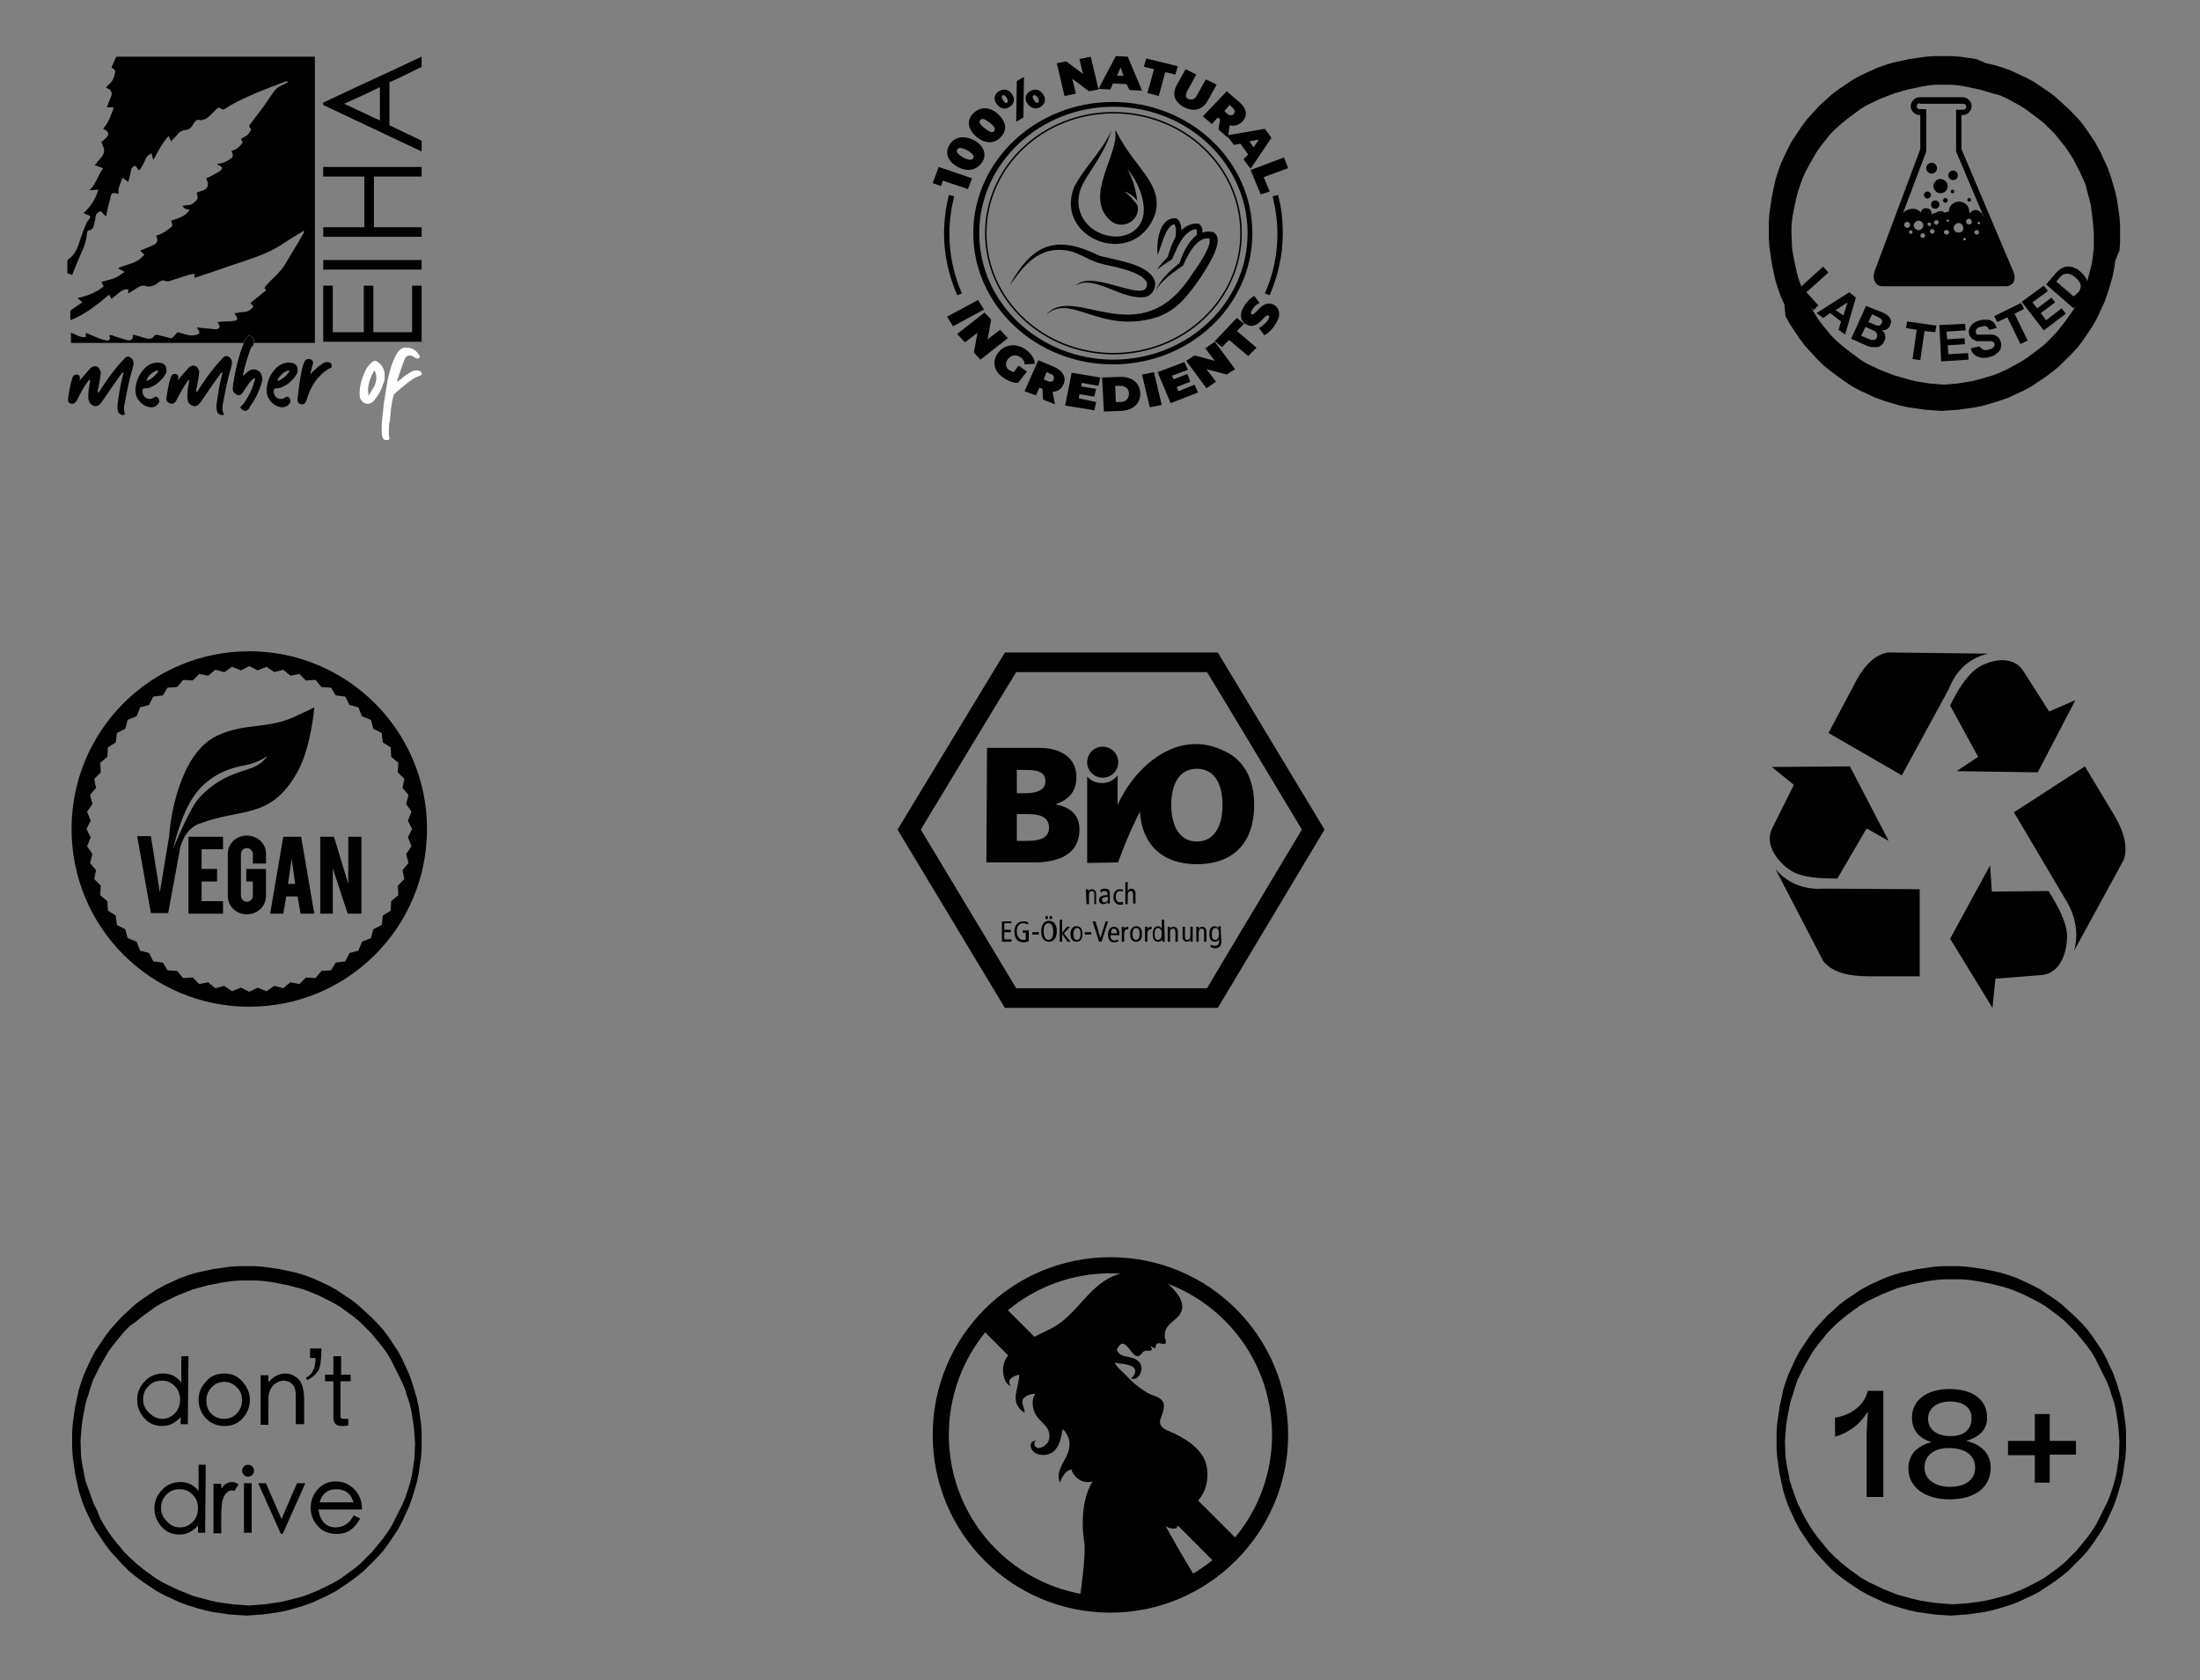 <?xml version="1.0" encoding="utf-8"?>
<!-- Generator: Adobe Illustrator 25.0.0, SVG Export Plug-In . SVG Version: 6.00 Build 0)  -->
<svg version="1.1" id="Calque_1" xmlns="http://www.w3.org/2000/svg" xmlns:xlink="http://www.w3.org/1999/xlink" x="0px" y="0px"
	 viewBox="0 0 368.9 281.7" style="enable-background:new 0 0 368.9 281.7;" xml:space="preserve">
<rect x="0" y="0" width="368.9" height="281.7" fill="#808080" stroke="none"/>
<style type="text/css">
	.st0{fill-rule:evenodd;clip-rule:evenodd;}
	.st1{fill:none;}
	.st2{fill:#FFFFFF;}
	.st3{fill:none;stroke:#000000;stroke-width:0.25;stroke-miterlimit:10;}
</style>
<g>
	<path d="M168.5,109.4l-18,29.7l18,29.9h35.7l17.9-29.9l-17.9-29.7L168.5,109.4 M202.4,112.7c0.9,1.4,15,24.9,15.9,26.4
		c-0.9,1.5-15.1,25.2-15.9,26.6c-1.7,0-30.3,0-32,0c-0.9-1.5-15.1-25.1-16-26.6c0.9-1.5,15.1-25,16-26.4
		C172,112.7,200.7,112.7,202.4,112.7z"/>
	<path d="M170.5,136.5h1.6c1.8,0,3.8,0.2,3.8,2.3c0,1.9-1.9,2.2-3.8,2.2h-1.6V136.5 M165.4,144.6h8.1c3.4,0,7.5-1,7.5-5.5
		c0-2.3-1.3-3.7-3.9-4.2v-0.1c2.1-0.7,3.4-2.1,3.4-4.5c0-3.3-2.7-4.9-6.2-4.9h-8.8L165.4,144.6L165.4,144.6z M170.5,129.1h1.5
		c1.7,0,3.3,0.2,3.3,1.9c0,1.6-1.7,2-3.4,2h-1.4L170.5,129.1L170.5,129.1z"/>
	<path d="M196.4,135c0-3.3,1.2-6.1,4.3-6.1s4.3,2.8,4.3,6.1c0,3.2-1.2,6.1-4.3,6.1C197.6,141.1,196.4,138.2,196.4,135 M191.1,135
		c0,6.1,3.3,9.9,9.6,9.9s9.6-3.8,9.6-9.9s-3.3-9.9-9.6-9.9S191.1,128.9,191.1,135z"/>
	<path class="st0" d="M187.5,127.8c0,1.4-1.1,2.6-2.6,2.6c-1.4,0-2.6-1.1-2.6-2.6c0-1.4,1.1-2.6,2.6-2.6S187.5,126.4,187.5,127.8"/>
	<path class="st0" d="M187.5,144.6c0.2-0.7,3.2-9,6.5-13c3-3.6,7.7-8,13.5-4.2c0,0-5.5-5.2-12.7-1c-4.6,2.7-6.9,7.4-7.4,8.6v-5
		c-0.6,0.8-1.5,1.3-2.6,1.3c-1,0-1.9-0.4-2.5-1.1v14.5L187.5,144.6"/>
	<path d="M182.1,149.6c0-0.2,0-0.4,0-0.5h0.4v0.4l0,0c0.1-0.3,0.3-0.4,0.6-0.4c0.4,0,0.7,0.3,0.7,0.8v1.7h-0.3V150
		c0-0.4-0.1-0.6-0.4-0.6c-0.3,0-0.5,0.2-0.5,0.7v1.5h-0.4L182.1,149.6"/>
	<path d="M185.8,150.7c0,0.3-0.2,0.6-0.6,0.6c-0.3,0-0.4-0.2-0.4-0.4c0-0.3,0.2-0.5,0.7-0.5c0.1,0,0.2,0,0.3,0V150.7 M184.6,149.7
		c0.1-0.2,0.4-0.3,0.6-0.3c0.2,0,0.3,0,0.4,0.2c0.1,0.1,0.1,0.2,0.1,0.4v0.1h-0.2c-0.9,0-1.2,0.4-1.2,0.8c0,0.5,0.3,0.7,0.7,0.7
		s0.6-0.2,0.7-0.4l0,0v0.3h0.4c0-0.1,0-0.2,0-0.4v-1.3c0-0.4-0.1-0.5-0.2-0.6c-0.1-0.1-0.3-0.2-0.7-0.2c-0.2,0-0.5,0.1-0.7,0.2
		L184.6,149.7z"/>
	<path d="M188.3,149.5c-0.1-0.1-0.3-0.1-0.5-0.1c-0.4,0-0.7,0.3-0.7,1c0,0.6,0.3,0.9,0.7,0.9c0.2,0,0.4-0.1,0.5-0.1v0.4
		c-0.1,0.1-0.3,0.1-0.5,0.1c-0.7,0-1.1-0.6-1.1-1.3c0-0.8,0.4-1.3,1.1-1.3c0.2,0,0.4,0,0.5,0.1V149.5"/>
	<path d="M188.7,147.9h0.4v1.5l0,0c0.1-0.2,0.3-0.4,0.6-0.4c0.4,0,0.7,0.3,0.7,0.8v1.7H190V150c0-0.4-0.1-0.6-0.4-0.6
		c-0.3,0-0.5,0.2-0.5,0.7v1.5h-0.4L188.7,147.9"/>
	<polyline points="168,154.5 169.6,154.5 169.6,154.8 168.4,154.8 168.4,155.9 169.5,155.9 169.5,156.3 168.4,156.3 168.4,157.5 
		169.6,157.5 169.6,157.9 168,157.9 168,154.5 	"/>
	<path d="M172.5,157.8c-0.2,0.1-0.5,0.2-0.9,0.2c-1.1,0-1.5-0.8-1.5-1.8c0-1.1,0.6-1.7,1.5-1.7c0.3,0,0.6,0,0.8,0.2v0.3
		c-0.3-0.1-0.6-0.2-0.8-0.2c-0.6,0-1.1,0.4-1.1,1.3c0,0.9,0.4,1.5,1.1,1.5c0.1,0,0.3,0,0.4-0.1v-1.1h-0.5V156h1V157.8"/>
	<rect x="173.1" y="156.3" width="1.1" height="0.4"/>
	<path d="M176,154.1h0.4v-0.5H176V154.1z M175.3,154.1h0.4v-0.5h-0.4V154.1z M174.6,156.2c0,1.1,0.5,1.7,1.3,1.7s1.3-0.6,1.3-1.8
		c0-1.1-0.5-1.7-1.3-1.7S174.6,155,174.6,156.2z M175,156.2c0-1.1,0.4-1.4,0.8-1.4c0.6,0,0.8,0.7,0.8,1.4c0,1.1-0.4,1.4-0.8,1.4
		C175.3,157.6,175,156.9,175,156.2z"/>
	<polyline points="178.9,155.4 179.4,155.4 178.4,156.5 179.5,157.9 179,157.9 178.1,156.6 178.1,156.6 178.1,157.9 177.7,157.9 
		177.7,154.2 178.1,154.2 178.1,156.4 178.9,155.4 	"/>
	<path d="M180,156.6c0-0.6,0.2-1,0.6-1s0.6,0.3,0.6,1c0,0.6-0.2,1-0.6,1S180,157.3,180,156.6 M179.5,156.6c0,0.8,0.3,1.3,1,1.3
		s1-0.5,1-1.3s-0.3-1.3-1-1.3S179.5,155.9,179.5,156.6z"/>
	<rect x="181.9" y="156.3" width="1.1" height="0.4"/>
	<polyline points="183.2,154.5 183.7,154.5 184.5,157.3 184.5,157.3 185.4,154.5 185.8,154.5 184.7,157.9 184.3,157.9 183.2,154.5 	
		"/>
	<path d="M186.3,156.5c0-0.6,0.2-0.8,0.5-0.8s0.5,0.3,0.5,0.8H186.3 M187.7,156.8v-0.2c0-0.7-0.3-1.2-0.9-1.2c-0.6,0-1,0.5-1,1.3
		s0.3,1.3,1,1.3c0.3,0,0.5-0.1,0.7-0.1v-0.4c-0.1,0.1-0.4,0.2-0.6,0.2c-0.5,0-0.7-0.3-0.7-0.9C186.2,156.8,187.7,156.8,187.7,156.8z
		"/>
	<path d="M188.1,155.9c0-0.2,0-0.4,0-0.5h0.4v0.4l0,0c0.1-0.3,0.3-0.4,0.7-0.4v0.4c0,0-0.1,0-0.2,0c-0.3,0-0.5,0.3-0.5,0.8v1.3h-0.4
		V155.9"/>
	<path d="M189.9,156.6c0-0.6,0.2-1,0.6-1s0.6,0.3,0.6,1c0,0.6-0.2,1-0.6,1S189.9,157.3,189.9,156.6 M189.5,156.6
		c0,0.8,0.3,1.3,1,1.3s1-0.5,1-1.3s-0.3-1.3-1-1.3C189.8,155.4,189.5,155.9,189.5,156.6z"/>
	<path d="M192,155.9c0-0.2,0-0.4,0-0.5h0.4v0.4l0,0c0.1-0.3,0.3-0.4,0.7-0.4v0.4c0,0-0.1,0-0.2,0c-0.3,0-0.5,0.3-0.5,0.8v1.3H192
		V155.9"/>
	<path d="M194.8,156.6c0,0.6-0.2,1-0.6,1c-0.4,0-0.6-0.3-0.6-1c0-0.6,0.2-1,0.6-1C194.7,155.7,194.8,156,194.8,156.6 M195.2,154.2
		h-0.4v1.5l0,0c-0.2-0.3-0.4-0.4-0.6-0.4c-0.5,0-0.9,0.4-0.9,1.3c0,0.9,0.3,1.3,0.9,1.3c0.4,0,0.6-0.2,0.7-0.4l0,0v0.4h0.4
		c0-0.2,0-0.3,0-0.5L195.2,154.2C195.3,154.2,195.2,154.2,195.2,154.2z"/>
	<path d="M195.8,155.9c0-0.2,0-0.4,0-0.5h0.4v0.4l0,0c0.1-0.3,0.3-0.4,0.6-0.4c0.4,0,0.7,0.3,0.7,0.8v1.7h-0.4v-1.6
		c0-0.4-0.1-0.6-0.4-0.6c-0.3,0-0.5,0.2-0.5,0.7v1.5h-0.4L195.8,155.9"/>
	<path d="M200,157.4c0,0.2,0,0.4,0,0.5h-0.4v-0.4l0,0c-0.1,0.3-0.3,0.4-0.6,0.4c-0.4,0-0.7-0.3-0.7-0.8v-1.7h0.4v1.6
		c0,0.4,0.1,0.6,0.4,0.6c0.3,0,0.5-0.2,0.5-0.7v-1.5h0.4L200,157.4"/>
	<path d="M200.6,155.9c0-0.2,0-0.4,0-0.5h0.4v0.4l0,0c0.1-0.3,0.3-0.4,0.6-0.4c0.4,0,0.7,0.3,0.7,0.8v1.7h-0.4v-1.6
		c0-0.4-0.1-0.6-0.4-0.6c-0.3,0-0.5,0.2-0.5,0.7v1.5h-0.4L200.6,155.9"/>
	<path d="M203.2,156.6c0-0.6,0.2-1,0.6-1c0.4,0,0.6,0.3,0.6,1c0,0.6-0.2,1-0.6,1S203.2,157.3,203.2,156.6 M204.7,155.8
		c0-0.2,0-0.3,0-0.5h-0.4v0.4l0,0c-0.1-0.2-0.4-0.4-0.6-0.4c-0.6,0-0.9,0.4-0.9,1.3c0,0.9,0.3,1.3,0.9,1.3c0.3,0,0.5-0.1,0.7-0.4
		l0,0v0.4c0,0.4-0.2,0.7-0.7,0.7c-0.2,0-0.5-0.1-0.7-0.2v0.4c0.2,0.1,0.5,0.2,0.7,0.2c0.6,0,1.1-0.3,1.1-1L204.7,155.8L204.7,155.8z
		"/>
</g>
<g>
	<g>
		<path d="M47.5,140.3l-2.2,12.9h2.2l0.5-2.9h1.9l0.5,2.9h2.3l-2.2-12.9H47.5z M48.3,148.2l0.6-4.2l0.6,4.2H48.3z"/>
		<path d="M36.3,123.4c-6.3,3.1-7.8,14.2-7.9,16.6l-1.6,9.6l-1.5-9.4H23l2.3,12.9h2.9l1.9-10.3l0,0l0.1-0.6c0.3-1.1,1-3.2,3.2-4.1
			c0,0,0,0,0.1,0l0,0c7-2.7,11.9-0.6,16.4-8.7c2.3-4.2,2.8-10.8,2.8-10.8s-0.7,0.4-2.5,1.2C44.9,122.5,41.4,121,36.3,123.4z
			 M42.1,128.8c-1.8,0.7-5.4,1.3-8.8,5.1c-1.6,1.8-4.3,8.5-4.3,8.5c1.5-6,3.2-9.3,5.7-11.3c3.2-2.6,6.2-2.6,7.6-3.1
			c1.9-0.6,2.5-1.3,2.5-1.3S44.3,128,42.1,128.8z"/>
		<path d="M41.4,140.1c-0.9,0-1.6,0.3-2.3,0.9c-0.6,0.6-0.9,1.4-0.9,2.2v7c0,0.9,0.3,1.6,0.9,2.2c0.6,0.6,1.4,0.9,2.3,0.9
			s1.6-0.3,2.3-0.9c0.6-0.6,0.9-1.4,0.9-2.2v-4.5h-3.3v2.1h1.1v2.4c0,0.3-0.1,0.5-0.3,0.7s-0.4,0.3-0.7,0.3s-0.5-0.1-0.7-0.3
			s-0.3-0.4-0.3-0.7v-7c0-0.3,0.1-0.5,0.3-0.7s0.4-0.3,0.7-0.3s0.5,0.1,0.7,0.3s0.3,0.4,0.3,0.7v1.6h2.2v-1.6c0-0.9-0.3-1.6-0.9-2.2
			C43,140.4,42.2,140.1,41.4,140.1z"/>
		<path d="M41.8,109.2C25.3,109.2,12,122.5,12,139s13.3,29.8,29.8,29.8s29.8-13.3,29.8-29.8S58.2,109.2,41.8,109.2z M68.5,144.7
			l-1,1.2l0.3,1.5l-1.1,1.1l0.1,1.6l-1.2,1l-0.1,1.6l-1.3,0.8l-0.2,1.6l-1.4,0.7l-0.4,1.5l-1.5,0.6l-0.6,1.5l-1.5,0.4l-0.7,1.4
			l-1.6,0.2l-0.8,1.3l-1.6,0.1l-1,1.2l-1.6-0.1l-1.1,1.1l-1.5-0.3l-1.2,1l-1.5-0.4l-1.3,0.9l-1.5-0.6l-1.4,0.7l-1.4-0.7l-1.5,0.6
			l-1.3-0.9l-1.5,0.4l-1.2-1l-1.5,0.3l-1.1-1.1l-1.6,0.1l-1-1.2l-1.6-0.1l-0.8-1.3l-1.6-0.2l-0.7-1.4l-1.5-0.4l-0.6-1.5l-1.5-0.6
			l-0.4-1.5l-1.4-0.7l-0.2-1.6l-1.3-0.8l-0.1-1.6l-1.2-1l0.1-1.6l-1.1-1.1l0.3-1.5l-1-1.2l0.4-1.5l-0.9-1.3l0.6-1.5l-0.7-1.4
			l0.7-1.4l-0.6-1.5l0.9-1.3l-0.4-1.5l1-1.2l-0.3-1.5l1.1-1.1l-0.1-1.6l1.2-1l0.1-1.6l1.3-0.8l0.2-1.6l1.4-0.7l0.4-1.5l1.5-0.6
			l0.6-1.5l1.5-0.4l0.7-1.4l1.6-0.2l0.8-1.3l1.6-0.1l1-1.2l1.6,0.1l1.1-1.1l1.5,0.3l1.2-1l1.5,0.4l1.3-0.9l1.5,0.6l1.4-0.7l1.4,0.7
			l1.5-0.6l1.3,0.9l1.5-0.4l1.2,1l1.5-0.3l1.1,1.1l1.6-0.1l1,1.2l1.6,0.1l0.8,1.3l1.6,0.2l0.7,1.4l1.5,0.4l0.6,1.5l1.5,0.6l0.4,1.5
			l1.4,0.7l0.2,1.6l1.3,0.8l0.1,1.6l1.2,1l-0.1,1.6l1.1,1.1l-0.3,1.5l1,1.2l-0.4,1.5l0.9,1.3l-0.6,1.5l0.7,1.4l-0.7,1.4l0.6,1.5
			l-0.9,1.3L68.5,144.7z"/>
		<polygon points="31.6,153.2 37.4,153.2 37.4,151.1 33.8,151.1 33.8,147.8 36.4,147.8 36.4,145.7 33.8,145.7 33.8,142.4 
			37.4,142.4 37.4,140.3 31.6,140.3 		"/>
		<polygon points="58.4,148.2 56,140.3 53.7,140.3 53.7,153.2 55.8,153.2 55.8,145.6 58.3,153.2 60.6,153.2 60.6,140.3 58.4,140.3 
					"/>
	</g>
</g>
<g>
	<rect x="9.1" y="7.2" class="st1" width="64" height="67"/>
	<path d="M19.5,9.5c-0.3,0.6-0.5,1.2-0.8,1.8c0.1,0.1,0.3,0.2,0.4,0.3s0.3,0.3,0.2,0.5c-0.1,0.8-0.4,1.6-1.2,2.2
		c-0.1,0.1-0.2,0.2-0.3,0.4c0.2,0.1,0.4,0.2,0.6,0.3c0.3,0.3,0.4,0.6,0.3,1c-0.3,0.7-0.5,1.3-0.8,2c0.4,0,0.7,0,1.1,0
		c0,0.1,0,0.2,0,0.3c-0.4,1-0.7,2-1.4,2.9c-0.1,0.1-0.2,0.3-0.3,0.4c0.2,0.1,0.3,0.2,0.4,0.2c0.5,0.3,0.6,0.8,0.2,1.2
		c-0.3,0.3-0.6,0.6-0.9,0.8c0.1,0.4,0.3,0.7,0.4,1c0.2,0.7-0.1,1.3-0.6,1.8c-0.3,0.3-0.6,0.7-0.9,1.1c0.5,0.2,0.9,0.3,1.4,0.5
		c-0.9,1.2-1.2,2.7-2.3,3.7c0.6,0,1-0.1,1.5-0.1c-0.5,1.6-1.3,2.9-2.5,3.9c0.3,0.2,0.6,0.3,0.9,0.4c0.3,0.2,0.3,0.3,0.1,0.6
		c-0.2,0.2-0.4,0.5-0.5,0.7c-0.4,0.9-0.7,1.7-1,2.6c-0.4,1.4-0.9,2.8-2.2,3.6c0,0.8,0,1.5,0,2.2c0.3,0.1,0.5,0.2,0.8,0.3
		c0.3-0.7,0.5-1.3,0.8-2c0.7-1.7,1.6-3.2,1.7-5.1c0-0.2,0.2-0.4,0.4-0.4c0.4-0.1,0.6-0.3,0.7-0.7c0.1-0.5,0.3-1,0.3-1.5
		c0.1-0.5,0.3-0.8,0.9-1c0.3,0.3,0.5,0.6,0.9,0.9c0.1-0.4,0.1-0.7,0.2-1.1c0.2-0.8,0.4-1.6,0.6-2.4c0.1-0.4,0.3-0.5,0.8-0.4
		c0.2,0,0.3,0.1,0.5,0.1c-0.2-1,0.4-1.8,0.6-2.7c0.4,0.2,0.7,0.5,1,0.7c0.2-0.7,0.4-1.4,0.5-2.1c0.1-0.3,0.3-0.5,0.7-0.6
		c0.2,0.2,0.4,0.5,0.6,0.8c0.1-0.2,0.3-0.3,0.4-0.5c0.3-0.5,0.6-1.1,0.8-1.6c0.2-0.4,0.5-0.6,0.9-0.8c0.1,0.4,0.2,0.7,0.3,1.1
		c0.1-0.1,0.1-0.2,0.2-0.3c0.6-1.2,1.3-2.4,2.1-3.4c0.1-0.1,0.2-0.2,0.3-0.3c0.1,0.3,0.2,0.5,0.4,0.9c0.4-0.4,0.7-0.8,1.1-1.2
		c0.3-0.4,0.7-0.6,1.2-0.7c0.6,0,1-0.3,1.3-0.8c0.1-0.2,0.2-0.4,0.4-0.6s0.4-0.4,0.7-0.3c0.2,0.1,0.4,0.1,0.5,0
		c0.5,0,0.8-0.3,1.2-0.6c0.4-0.4,0.8-0.8,1.2-1.2c0.3-0.3,0.5-0.3,0.9,0c0.1,0.1,0.3,0.1,0.4,0c0.3-0.1,0.5-0.3,0.8-0.5
		c3-1.7,6.2-2.9,9.4-4.1c0.1-0.1,0.3,0,0.5,0v0.1c-0.3,0.1-0.5,0.3-0.8,0.4c-0.8,0.3-1.4,0.8-1.8,1.5c-0.3,0.4-0.6,0.8-0.9,1.3
		c-0.8,1.2-1.7,2.3-2.6,3.5c-0.5,0.6-0.5,0.6-0.1,1.2c0,0,0,0,0,0.1c-0.2,0.3-0.4,0.7-0.7,0.9c-0.3,0.2-0.7,0.4-1,0.6
		c0.1,0.2,0.2,0.4,0.3,0.6c-0.5,0.7-1,1.2-1.9,1.4c0.4,0.8,0.3,1.1-0.4,1.5c-0.6,0.4-1.2,0.6-2,0.7c0.1,0.1,0.2,0.2,0.3,0.2
		c0.8,0.4,0.6,0.7,0,1.1c-0.7,0.4-1.4,0.8-2.1,1.1V30c0.6,1.1,0.1,1.8-0.8,2c-0.3,0.1-0.6,0.2-0.8,0.3c0,0.1,0,0.2,0,0.2
		c0.3,0.6,0.1,1-0.3,1.3c-0.1,0.1-0.1,0.1-0.2,0.2c-0.3,0.3-0.7,0.4-1.1,0.4c-0.3,0-0.5,0.1-0.8,0.1c0.2,0.5,0.7,0.6,1.2,0.7
		c-0.7,1.1-1.9,1.4-3.1,1.8c0.1,0.3,0.2,0.6,0.2,0.9c-0.8,0.7-1.6,1.3-2.7,1.6c0,0.1,0,0.2,0.1,0.3c0.2,0.7,0,1-0.6,1.3
		c-0.4,0.2-0.9,0.4-1.4,0.6c-0.2,0.1-0.5,0.2-0.8,0.3c0.3,0.3,0.5,0.5,0.7,0.7c-0.1,0.1-0.1,0.2-0.2,0.2c-0.4,0.5-0.9,0.8-1.5,1.1
		c-0.8,0.3-1.5,0.5-2.3,0.8c-0.1,0-0.2,0.1-0.4,0.2c0.4,0.2,0.7,0.4,1.1,0.6c-0.5,0.3-0.8,0.6-1.2,0.8s-0.9,0.4-1.3,0.5
		C18,47,17.5,47.1,17,47.3c0.1,0.2,0.3,0.5,0.4,0.7c-1.3,1.1-2.8,1.6-4.4,2c0.3,0.2,0.5,0.4,0.8,0.7c-0.7,0.5-1.4,0.9-2,1.4
		c0,0.5,0,1.1,0,1.6c2.5-1,4.5-2.6,6.5-4.3c0.1,0.2,0.2,0.4,0.4,0.7c0.2-0.1,0.3-0.2,0.4-0.3c0.4-0.3,0.7-0.6,1.1-0.9
		c0.4-0.3,0.8-0.4,1.3-0.4c0,0.2,0,0.4,0,0.7c0.6-0.3,1.1-0.7,1.6-1s0.9-0.4,1.5-0.2c0.2,0.1,0.5,0,0.7,0c0.5-0.1,0.9-0.3,1.2-0.6
		c0.4-0.3,0.8-0.5,1.2-0.3c0.3,0.1,0.5,0.1,0.8,0c1-0.3,2.1-0.7,3.1-1c0.3-0.1,0.6-0.1,1-0.2c0,0.3,0,0.5,0,0.7
		c0.1,0,0.2-0.1,0.3-0.1c2.8-0.9,5.5-1.9,8.3-2.8c1.8-0.6,3.7-1.3,5.4-2.3c1.3-0.8,2.6-1.7,4-2.5c0.1-0.1,0.2-0.1,0.3-0.2
		c0,0,0,0,0.1,0.1c0,0.1-0.1,0.2-0.1,0.3c-0.6,1.1-1.2,2.1-1.9,3.2c-0.6,1-1.1,2-1.8,2.9c-0.8,0.9-1.7,1.7-2.5,2.6
		c-0.4,0.4-0.4,0.4-0.1,0.9c-0.9,0.7-1.7,1.4-2.6,2.1c0.2,0.2,0.3,0.4,0.5,0.6c-0.4,0.5-0.9,0.9-1.6,0.9c-0.5,0-1.1,0.2-1.6,0.2
		c0.1,0.2,0.2,0.3,0.3,0.5c0.3,0.5,0.2,0.8-0.4,0.8c-0.6,0.1-1.1,0.1-1.7,0.1c-0.3,0-0.6,0.1-1,0.1c0.1,0.2,0.2,0.4,0.3,0.6
		c0.1,0.3-0.1,0.5-0.4,0.6c-0.1,0-0.2,0-0.4,0c-1-0.1-2-0.2-3-0.3c0.1,0.2,0.2,0.3,0.3,0.5c0.2,0.4,0.2,0.5-0.2,0.7
		c-0.6,0.2-1.2,0.2-1.9,0c-0.4-0.1-0.9-0.3-1.4-0.4c-0.3,0.3-0.6,0.7-1,1c-0.1,0-0.2,0-0.2,0c-0.7-0.2-1.3-0.3-2-0.5
		c-0.3-0.1-0.6-0.1-0.8,0.2s-0.5,0.4-0.9,0.4c-0.5-0.1-1-0.2-1.5-0.4c-0.4-0.1-0.7-0.2-1.1-0.3c0,0.1,0,0.1,0,0.1
		c0,0.8-0.4,1-1.1,0.8c-0.8-0.2-1.5-0.5-2.2-0.7c-0.2-0.1-0.4-0.1-0.7-0.1c0.1,0.3,0.1,0.5,0.2,0.6c-0.2,0.3-0.4,0.3-0.6,0.3
		c-0.3-0.1-0.5-0.1-0.8-0.2c-0.9-0.3-1.8-0.7-2.7-1.1c0,0.2,0,0.5,0,0.7c-1,0.2-1.7-0.5-2.5-0.7c0,0.3,0,0.6,0,0.9
		c0,0.3,0,0.5,0,0.8c13.7,0,27.3,0,40.9,0v-48C41.4,9.5,30.4,9.5,19.5,9.5z"/>
	<g>
		<path d="M54.2,39.7c0-0.5,0-1.1,0-1.6c2.3,0,4.6,0,6.9,0c0-2.8,0-5.6,0-8.5c-2.3,0-4.6,0-6.9,0c0-0.6,0-1.1,0-1.6
			c5.5,0,11,0,16.5,0c0,0.5,0,1.1,0,1.6c-2.7,0-5.3,0-8,0c0,2.8,0,5.6,0,8.5c2.7,0,5.3,0,8,0c0,0.6,0,1.1,0,1.6
			C65.2,39.7,59.7,39.7,54.2,39.7z"/>
		<path d="M65.3,13.8c0,2.4,0,4.8,0,7.2c1.8,0.9,3.6,1.7,5.4,2.6c0,0.6,0,1.2,0,1.8c-5.5-2.6-11-5.2-16.5-7.8c0-0.1,0-0.3,0-0.4
			c5.5-2.6,11-5.1,16.5-7.7c0,0.6,0,1.2,0,1.7C68.9,12.1,67.1,13,65.3,13.8z M63.7,14.6c-2,1-4,1.9-6,2.8l0,0c2,0.9,4,1.9,6,2.8
			C63.7,18.4,63.7,16.5,63.7,14.6z"/>
		<path d="M54.2,57.3c0-3.1,0-6.3,0-9.4c0.5,0,1,0,1.6,0c0,2.6,0,5.2,0,7.8c1.7,0,3.5,0,5.2,0c0-2.6,0-5.2,0-7.8c0.5,0,1.1,0,1.6,0
			c0,2.6,0,5.2,0,7.8c2.2,0,4.4,0,6.5,0c0-2.6,0-5.2,0-7.8c0.5,0,1.1,0,1.6,0c0,3.1,0,6.2,0,9.4C65.2,57.3,59.7,57.3,54.2,57.3z"/>
		<path d="M54.2,43.6c5.5,0,11,0,16.5,0c0,0.5,0,1.1,0,1.6c-5.5,0-11,0-16.5,0C54.2,44.6,54.2,44.1,54.2,43.6z"/>
	</g>
	<path d="M20.6,69.6c-0.2,0-0.4-0.1-0.5-0.2c-0.2-0.1-0.3-0.3-0.3-0.5c-0.1-0.2-0.1-0.4-0.1-0.6c0-0.1,0-0.3,0-0.4
		c0.2-1.4,0.4-3.1,0.9-5c0-0.1,0.1-0.2,0.1-0.3v-0.2c-0.2,0.1-0.4,0.3-0.5,0.5c-0.6,0.8-1.5,2.1-2.8,4c-0.2,0.3-0.3,0.5-0.5,0.7
		l-0.1,0.1c-0.2,0.3-0.5,0.4-0.8,0.4s-0.5-0.1-0.7-0.3c-0.3-0.2-0.5-0.6-0.5-1.3c0-0.7,0.1-1.5,0.3-2.5v-0.2c0-0.1,0-0.1-0.1-0.1
		s-0.2,0.1-0.3,0.3c-0.6,0.8-1.2,1.9-1.8,3.1c-0.2,0.4-0.5,0.6-0.8,0.6c-0.2,0-0.4-0.1-0.6-0.2c0-0.1-0.1-0.3-0.1-0.5v-0.1
		c0.2-1.4,0.4-2.5,0.7-3.4c0.1-0.5,0.4-0.7,0.7-0.7c0.4,0,0.6,0.2,0.6,0.6c0,0.1,0,0.3-0.1,0.5l0.4-0.5c0.8-0.9,1.3-1.5,1.5-1.7
		s0.5-0.3,0.7-0.3c0.4,0,0.7,0.2,0.9,0.7c0,0.1,0.1,0.2,0.1,0.4s-0.1,1-0.4,2.6c-0.1,0.2-0.1,0.3-0.1,0.5v0.3
		c0.1-0.1,0.2-0.2,0.3-0.3c0.1-0.2,0.6-1,1.6-2.4c0.9-1.2,1.7-2.2,2.5-3c0.2-0.3,0.4-0.4,0.7-0.4c0.1,0,0.2,0,0.3,0.1
		c0.4,0.2,0.6,0.6,0.6,1c0,0.3-0.1,0.6-0.2,1c-0.5,1.6-0.9,3.6-1.3,5.8c-0.1,0.3-0.1,0.5-0.1,0.9c0,0.2,0,0.4,0.1,0.6v0.1
		C21,69.5,20.8,69.6,20.6,69.6z"/>
	<path d="M25.3,68.3c-0.9-0.1-1.6-0.5-2.2-1.4c-0.3-0.5-0.4-1-0.4-1.6c0.1-1.4,0.6-2.6,1.7-3.7c0.6-0.5,1.3-0.8,2-0.8
		c1,0,1.5,0.4,1.5,1.2c0,0.2,0,0.3,0,0.4s0,0.1-0.1,0.2c-0.1,0.3-0.4,0.7-0.8,1.1c-0.4,0.4-0.8,0.8-1.3,1c-0.5,0.3-0.9,0.4-1.2,0.4
		s-0.4,0-0.5,0.1s-0.1,0.2-0.1,0.4c0,0.4,0.1,0.7,0.4,1c0.3,0.2,0.5,0.3,0.8,0.3c0.2,0,0.5-0.1,0.8-0.3c0.1,0,0.1-0.1,0.2-0.1
		s0.3,0.1,0.4,0.2c0.1,0.2,0.2,0.3,0.2,0.5v0.2C26.4,68,26,68.3,25.3,68.3z M24.6,63.9L24.6,63.9c0.7-0.3,1.2-0.7,1.7-1.3
		c0.1-0.1,0.2-0.2,0.2-0.4c0-0.1,0-0.1-0.1-0.1s-0.3,0.1-0.5,0.2c-0.4,0.2-0.6,0.4-0.9,0.7C24.7,63.4,24.6,63.6,24.6,63.9L24.6,63.9
		z"/>
	<path d="M37.2,69.6c-0.2,0-0.4-0.1-0.5-0.2c-0.2-0.1-0.3-0.3-0.3-0.5c-0.1-0.2-0.1-0.4-0.1-0.6c0-0.1,0-0.3,0-0.4
		c0.2-1.4,0.4-3.1,0.9-5c0-0.1,0.1-0.2,0.1-0.3v-0.2c-0.2,0.1-0.4,0.3-0.5,0.5c-0.6,0.8-1.5,2.1-2.8,4c-0.2,0.3-0.3,0.5-0.5,0.7
		l-0.1,0.1c-0.2,0.3-0.5,0.4-0.8,0.4s-0.5-0.1-0.7-0.3c-0.3-0.2-0.5-0.6-0.5-1.3c0-0.7,0.1-1.5,0.3-2.5v-0.2c0-0.1,0-0.1,0-0.1
		c-0.1,0-0.2,0.1-0.3,0.3c-0.6,0.8-1.2,1.9-1.8,3.1c-0.2,0.4-0.5,0.6-0.8,0.6c-0.2,0-0.4-0.1-0.6-0.2c-0.2-0.2-0.3-0.4-0.3-0.6v-0.1
		c0.2-1.4,0.4-2.5,0.7-3.4c0.1-0.5,0.4-0.7,0.7-0.7c0.4,0,0.6,0.2,0.6,0.6c0,0.1,0,0.3-0.1,0.5l0.4-0.5c0.8-0.9,1.3-1.5,1.5-1.7
		s0.5-0.3,0.7-0.3c0.4,0,0.7,0.2,0.9,0.7c0,0.1,0.1,0.2,0.1,0.4s-0.1,1-0.4,2.6c-0.1,0.1-0.1,0.3-0.1,0.5v0.3
		c0.1-0.1,0.2-0.2,0.3-0.3c0.1-0.2,0.6-1,1.6-2.4c0.9-1.2,1.7-2.2,2.5-3c0.2-0.3,0.4-0.4,0.7-0.4c0.1,0,0.2,0,0.3,0.1
		c0.4,0.2,0.6,0.6,0.6,1c0,0.3-0.1,0.6-0.2,1c-0.5,1.6-0.9,3.6-1.3,5.8c-0.1,0.3-0.1,0.5-0.1,0.9c0,0.2,0,0.4,0.1,0.6v0.1
		C37.7,69.5,37.5,69.6,37.2,69.6z"/>
	<path d="M47.3,68.3c-0.9-0.1-1.6-0.5-2.2-1.4c-0.3-0.5-0.4-1-0.4-1.6c0.1-1.4,0.6-2.6,1.7-3.7c0.6-0.5,1.3-0.8,2-0.8
		c1,0,1.5,0.4,1.5,1.2c0,0.2,0,0.3,0,0.4c0,0.1,0,0.1-0.1,0.2c-0.1,0.3-0.4,0.7-0.8,1.1c-0.4,0.4-0.8,0.8-1.3,1
		c-0.5,0.3-0.9,0.4-1.2,0.4s-0.4,0-0.5,0.1s-0.1,0.2-0.1,0.4c0,0.4,0.1,0.7,0.4,1c0.3,0.2,0.5,0.3,0.8,0.3s0.5-0.1,0.8-0.3
		c0.1,0,0.1-0.1,0.2-0.1s0.3,0.1,0.4,0.2c0.1,0.2,0.2,0.3,0.2,0.5v0.2C48.4,68,47.9,68.3,47.3,68.3z M46.6,63.9L46.6,63.9
		c0.7-0.3,1.2-0.7,1.7-1.3c0.1-0.1,0.2-0.2,0.2-0.4c0-0.1,0-0.1-0.1-0.1s-0.3,0.1-0.5,0.2c-0.4,0.2-0.6,0.4-0.9,0.7
		C46.7,63.4,46.5,63.6,46.6,63.9C46.5,63.9,46.5,63.9,46.6,63.9z"/>
	<path d="M50.6,67.8L50.6,67.8c-0.5-0.1-0.7-0.3-0.7-0.7v-0.3c0.4-3.6,0.8-5.7,1.3-6.4c0.1-0.1,0.3-0.2,0.5-0.2
		c0.5,0,0.8,0.2,0.8,0.7L52,62.8c1.3-1.4,2.3-2.1,2.8-2.1c0.6,0,0.9,0.3,0.8,0.8c0,0.1-0.1,0.2-0.2,0.2c-0.7,0.3-1.4,0.9-2.2,1.8
		c-0.8,1-1.4,2.2-1.8,3.6C51.2,67.6,51,67.8,50.6,67.8z"/>
	<path class="st2" d="M61.6,67.7c-0.5,0-0.9-0.3-1.2-0.9c-0.1-0.3-0.1-0.6-0.1-0.9c0-1.3,0.4-2.6,1.1-4c0.2-0.4,0.5-0.7,0.8-1
		c0.2-0.2,0.5-0.4,0.7-0.4s0.4,0.1,0.6,0.3c0.7,0.6,1,1.3,1,2v0.5c0,0.3,0,0.6-0.2,0.9c-0.3,1-0.7,1.9-1.4,2.7
		C62.5,67.5,62.1,67.7,61.6,67.7z M61.8,66.4c0.1-0.2,0.4-0.7,0.9-1.5c0.3-0.6,0.4-1.1,0.4-1.6c0-0.4-0.1-0.8-0.3-1.2
		c-0.7,1.1-1.1,2.3-1.1,3.5C61.8,65.9,61.8,66.2,61.8,66.4z"/>
	<path class="st2" d="M64.8,73.8c-0.4,0-0.6-0.2-0.7-0.6C64,72.9,64,72.5,64,71.8c0-1.1,0.2-2.6,0.4-4.4c0.3-1.8,0.5-3.1,0.6-3.7
		c0.8-3.6,1.8-5.4,2.9-5.4h0.3c0.9,0,1.5,0.4,2,1.1c0.1,0.1,0.2,0.3,0.2,0.4c0,0.2-0.1,0.3-0.4,0.3c-0.1,0-0.2,0-0.2,0
		c-0.4-0.3-0.8-0.5-1.1-0.5c-0.2,0-0.4,0.1-0.6,0.2c-0.3,0.4-0.7,1.6-1.3,3.4c-0.1,0.3-0.2,0.6-0.3,0.8c0.2-0.1,0.4-0.2,0.6-0.3
		c0.4-0.4,0.9-0.8,1.6-1.2c0.4-0.3,0.8-0.4,1.2-0.4c0.3,0,0.5,0.1,0.7,0.3c0.1,0.1,0.1,0.2,0.1,0.3c0,0.2-0.1,0.2-0.3,0.3
		c-0.3,0.1-0.8,0.3-1.4,0.7c-0.7,0.5-1.7,1.3-2.8,2.3c-0.3,0.3-0.6,1.7-0.8,4.2c0,0.2,0,0.4-0.1,0.6c-0.1,0.5-0.1,1-0.1,1.5
		c0,0.4,0,0.8,0.1,1.2C65.4,73.6,65.2,73.8,64.8,73.8z"/>
	<path class="st2" d="M41.1,68.9c-0.2,0-0.3-0.1-0.5-0.2s-0.3-0.2-0.3-0.4c0-0.1,0.1-0.2,0.3-0.4c0.2-0.1,0.3-0.3,0.4-0.5
		c0.7-1,1.3-2.2,1.6-3.4c0.1-0.1,0.1-0.3,0.1-0.4v-0.2c-0.1,0.1-0.2,0.1-0.3,0.2l-0.3,0.3c-0.5,0.6-0.9,1.2-1.3,1.8
		c-0.2,0.4-0.5,0.6-0.8,0.6c-0.1,0-0.2,0-0.3-0.1c-0.4-0.2-0.7-0.5-0.7-1c0-0.4,0.1-0.9,0.2-1.6c0.2-1.2,0.5-2.5,0.9-3.9
		c0.3-1.1,0.7-2.1,1.1-2.9c0.2-0.3,0.4-0.5,0.6-0.5c0.2,0,0.3,0.1,0.5,0.3c0.2,0.1,0.3,0.4,0.3,0.8c0,0.3-0.1,0.5-0.3,0.7
		c-0.1,0.1-0.1,0.1-0.2,0.2L42,58.6c-0.5,1.4-0.9,2.7-1.2,4.1V63l0.4-0.4c0.5-0.5,0.9-0.7,1.3-0.7c0.3,0,0.6,0.1,0.9,0.3
		c0.4,0.3,0.6,0.8,0.6,1.4c0,0.3-0.1,0.6-0.2,0.9c-0.4,1.3-1,2.5-1.8,3.6C41.8,68.6,41.5,68.9,41.1,68.9z"/>
	<path d="M41.1,68.9c-0.2,0-0.3-0.1-0.5-0.2s-0.3-0.2-0.3-0.4c0-0.1,0.1-0.2,0.3-0.4c0.2-0.1,0.3-0.3,0.4-0.5c0.7-1,1.3-2.2,1.6-3.4
		c0.1-0.1,0.1-0.3,0.1-0.4v-0.2c-0.1,0.1-0.2,0.1-0.3,0.2l-0.3,0.3c-0.5,0.6-0.9,1.2-1.3,1.8c-0.2,0.4-0.5,0.6-0.8,0.6
		c-0.1,0-0.2,0-0.3-0.1c-0.4-0.2-0.7-0.5-0.7-1c0-0.4,0.1-0.9,0.2-1.6c0.2-1.2,0.5-2.5,0.9-3.9c0.3-1.1,0.7-2.1,1.1-2.9
		c0.2-0.3,0.4-0.5,0.6-0.5c0.2,0,0.3,0.1,0.5,0.3c0.2,0.1,0.3,0.4,0.3,0.8c0,0.3-0.1,0.5-0.3,0.7c-0.1,0.1-0.1,0.1-0.2,0.2L42,58.6
		c-0.5,1.4-0.9,2.7-1.2,4.1V63l0.4-0.4c0.5-0.5,0.9-0.7,1.3-0.7c0.3,0,0.6,0.1,0.9,0.3c0.4,0.3,0.6,0.8,0.6,1.4
		c0,0.3-0.1,0.6-0.2,0.9c-0.4,1.3-1,2.5-1.8,3.6C41.8,68.6,41.5,68.9,41.1,68.9z"/>
</g>
<g>
	<path d="M297.1,128.6l3.7,3l-3.5,7c-1.8,3.2,1.3,6.4,3.2,7.5c1.9,1.1,4.8,1.2,7.6,1.2l4.9-8.4l3.7,2.1l-6.5-12.5L297.1,128.6z
		 M297.7,145.7l8,15.4c1.6,2.1,4.6,2.6,7.8,2.6h8.4v-14.6l-16-0.1C303.4,149.2,300.1,148.6,297.7,145.7z M348,117.4l-4.4,1.9
		l-4.2-6.6c-1.9-3.2-6-1.9-7.8-0.7s-3.4,3.8-4.6,6.3l4.7,8.6l-3.6,2.4l13.6,0.2L348,117.4z M333.4,109.6l-16.8-0.2
		c-2.6,0.4-4.5,2.9-5.9,5.8l-4.1,7.7l12.3,7.1l7.9-14.5C327.7,113.1,329.7,110.4,333.4,109.6z M334.1,169l0.5-4.9l7.6-0.6
		c3.6-0.2,4.5-4.5,4.4-6.8c-0.1-2.2-1.6-4.9-3.1-7.3l-9.5,0.1l-0.3-4.4l-6.7,12.3L334.1,169z M347.8,159.4l8.3-15.2
		c0.9-2.6-0.3-5.5-2-8.2l-4.5-7.5l-11.9,7.7l8.4,14.2C347.5,152.5,348.8,155.7,347.8,159.4z"/>
</g>
<g>
	<g>
		<path d="M210,39.1c0-12.2-10.5-22-23.4-22s-23.4,9.9-23.4,22s10.5,22,23.4,22S210,51.3,210,39.1z M186.7,60.3
			c-12.4,0-22.5-9.5-22.5-21.2s10.1-21.2,22.5-21.2s22.5,9.5,22.5,21.2S199.1,60.3,186.7,60.3z"/>
	</g>
	<g>
		<ellipse class="st3" cx="186.7" cy="39.1" rx="21.4" ry="20.2"/>
	</g>
	<g>
		<g>
			<g>
				<path d="M157.4,28l5.6,1.9l-0.7,1.8l-4.2-1.4l-0.3,0.9l-1.4-0.5L157.4,28z"/>
			</g>
			<g>
				<path d="M160.6,28c-1.7-0.9-2.2-2.4-1.4-3.7c0.8-1.3,2.3-1.7,4.1-0.8c1.7,0.9,2.2,2.4,1.4,3.7C163.8,28.5,162.3,28.9,160.6,28z
					 M162.2,25.2c-1-0.5-1.5-0.5-1.7-0.1c-0.2,0.3,0,0.7,1,1.3c1,0.5,1.5,0.5,1.7,0.1C163.4,26.2,163.2,25.8,162.2,25.2z"/>
			</g>
			<g>
				<path d="M163.7,22.9c-1.5-1.3-1.6-2.8-0.5-3.9s2.7-1.2,4.1,0.1c1.5,1.3,1.6,2.8,0.5,3.9C166.8,24.1,165.2,24.2,163.7,22.9z
					 M166,20.6c-0.9-0.7-1.3-0.8-1.6-0.5s-0.2,0.7,0.7,1.4c0.9,0.7,1.3,0.8,1.6,0.5C166.9,21.7,166.9,21.3,166,20.6z"/>
			</g>
			<g>
				<path d="M167.1,17.4c-0.6-0.8-0.3-1.7,0.4-2.1c0.8-0.5,1.7-0.3,2.2,0.5c0.6,0.8,0.3,1.7-0.4,2.1
					C168.6,18.4,167.7,18.3,167.1,17.4z M168.8,16.4c-0.3-0.5-0.6-0.5-0.7-0.4c-0.2,0.1-0.2,0.3,0.1,0.8s0.6,0.5,0.7,0.4
					C169,17.1,169.1,16.9,168.8,16.4z M170.5,13.6l1.2-0.7l-0.1,6.8l-1.2,0.7L170.5,13.6z M172.3,17.4c-0.6-0.8-0.3-1.7,0.4-2.1
					c0.8-0.5,1.7-0.3,2.2,0.5c0.6,0.8,0.3,1.7-0.4,2.1C173.8,18.4,172.9,18.2,172.3,17.4z M174,16.4c-0.3-0.5-0.6-0.5-0.7-0.4
					c-0.2,0.1-0.2,0.3,0.1,0.8s0.6,0.5,0.7,0.4C174.2,17.1,174.3,16.8,174,16.4z"/>
			</g>
			<g>
				<path d="M182.9,9.5l1.3,5.5l-1.6,0.3l-2.8-2.1l0.6,2.5l-1.9,0.4l-1.3-5.5l1.6-0.3l2.8,2.1L181,9.9L182.9,9.5z"/>
			</g>
			<g>
				<path d="M188.9,14.1l-2.3-0.1l-0.4,1l-2-0.1l2.9-5.5l2,0.1l2.4,5.7l-2.1-0.1L188.9,14.1z M188.4,12.7l-0.5-1.4l-0.6,1.4H188.4z"
					/>
			</g>
			<g>
				<path d="M193.5,11.6l-1.7-0.4l0.4-1.4l5.3,1.3l-0.4,1.4l-1.7-0.4l-1.1,4l-1.9-0.5L193.5,11.6z"/>
			</g>
			<g>
				<path d="M197.3,14.3l1.5-2.7l1.8,0.9l-1.5,2.7c-0.4,0.8-0.3,1.2,0.2,1.4s1,0.1,1.4-0.6l1.5-2.7l1.8,0.9l-1.5,2.7
					c-0.8,1.5-2.3,1.9-3.9,1.1C196.9,17.1,196.5,15.8,197.3,14.3z"/>
			</g>
			<g>
				<path d="M204.6,20l-0.4-0.3l-1,1.1l-1.5-1.3l4-4.2l2.1,1.8c1.2,1,1.5,2.3,0.5,3.3c-0.6,0.6-1.3,0.8-2.1,0.6l-0.3,2.1l-1.6-1.4
					L204.6,20z M206.7,18.1l-0.5-0.5l-0.9,1l0.5,0.5c0.4,0.3,0.8,0.3,1.1,0C207.1,18.8,207.1,18.4,206.7,18.1z"/>
			</g>
			<g>
				<path d="M209.3,25.9l-1.3-1.8l-1.1,0.2l-1.2-1.6l6.4-1.1l1.1,1.5l-3.5,5.2l-1.2-1.6L209.3,25.9z M210.2,24.7l0.9-1.3l-1.6,0.3
					L210.2,24.7z"/>
			</g>
			<g>
				<path d="M215.3,26.4l0.7,1.8l-4.1,1.5l1,2.4l-1.5,0.5l-1.7-4.1L215.3,26.4z"/>
			</g>
		</g>
		<g>
			<g>
				<path d="M164,50.3l1,1.6l-5.2,2.8l-1-1.6L164,50.3z"/>
			</g>
			<g>
				<path d="M169,56.7l-4.6,3.6l-1.1-1.2l0.6-3.3l-2.1,1.6l-1.3-1.4l4.6-3.6l1.1,1.2l-0.6,3.3l2.1-1.6L169,56.7z"/>
			</g>
			<g>
				<path d="M170.8,61.3l1.4,1l-1.5,1.9c-0.9,0-1.8-0.4-2.5-0.9c-1.6-1.1-1.9-2.8-0.8-4.2c1.1-1.4,3-1.6,4.6-0.5
					c0.9,0.7,1.5,1.5,1.5,2.4l-1.7,0.1c0-0.5-0.3-1-0.7-1.2c-0.7-0.5-1.5-0.4-2.1,0.3c-0.5,0.7-0.4,1.5,0.3,1.9
					c0.2,0.1,0.4,0.2,0.7,0.3L170.8,61.3z"/>
			</g>
			<g>
				<path d="M174.8,65.2l-0.5-0.2l-0.6,1.3l-1.9-0.7l2.3-5.2l2.6,1.1c1.5,0.6,2.2,1.8,1.6,3c-0.3,0.7-1,1.2-1.8,1.2l0.4,2.1l-2-0.8
					L174.8,65.2z M176.2,62.7l-0.7-0.3l-0.5,1.2l0.7,0.3c0.5,0.2,0.9,0.1,1-0.3C176.8,63.2,176.7,62.9,176.2,62.7z"/>
			</g>
			<g>
				<path d="M183.8,67.4l-0.3,1.4l-4.9-0.8l1.1-5.5l4.8,0.8l-0.3,1.4l-2.8-0.5l-0.1,0.6l2.5,0.4l-0.3,1.3l-2.5-0.4l-0.1,0.7
					L183.8,67.4z"/>
			</g>
			<g>
				<path d="M184.8,63.3l2.9-0.1c2-0.1,3.4,0.9,3.5,2.7c0.1,1.7-1.2,2.9-3.2,3l-2.9,0.1L184.8,63.3z M187.9,67.4
					c0.8,0,1.4-0.5,1.4-1.4s-0.6-1.3-1.5-1.3H187l0.1,2.7L187.9,67.4z"/>
			</g>
			<g>
				<path d="M191.5,62.8l2-0.4l1.3,5.5l-2,0.4L191.5,62.8z"/>
			</g>
			<g>
				<path d="M200.3,64.5l0.6,1.3l-4.6,1.8l-2.2-5.2l4.5-1.7l0.6,1.3l-2.7,1l0.3,0.6l2.3-0.9l0.5,1.3l-2.3,0.9l0.3,0.7L200.3,64.5z"
					/>
			</g>
			<g>
				<path d="M203.7,57.3l3.4,4.6l-1.4,0.9l-3.4-0.9l1.6,2.1l-1.6,1.1l-3.4-4.6l1.4-0.9l3.4,0.9l-1.6-2.1L203.7,57.3z"/>
			</g>
			<g>
				<path d="M206.1,57l-1.2,1.2l-1.2-1l3.7-3.9l1.2,1l-1.2,1.2l3.3,2.8l-1.4,1.4L206.1,57z"/>
			</g>
			<g>
				<path d="M212,56.2l-0.9-1.2c0.6-0.3,1.1-0.8,1.5-1.3c0.3-0.5,0.3-0.7,0.1-0.8c-0.6-0.4-1.8,2.6-3.7,1.5c-1-0.5-1.3-1.7-0.3-3.2
					c0.4-0.7,1-1.2,1.6-1.6l0.9,1.2c-0.6,0.3-1,0.7-1.2,1.1c-0.3,0.5-0.3,0.7-0.1,0.8c0.6,0.3,1.8-2.6,3.7-1.6
					c0.9,0.5,1.3,1.7,0.3,3.2C213.4,55.2,212.6,55.9,212,56.2z"/>
			</g>
		</g>
	</g>
	<g>
		<g>
			<path d="M213.2,32.4"/>
		</g>
		<g>
			<path d="M160.2,32.4"/>
		</g>
		<g>
			<path d="M161.7,49.8"/>
		</g>
		<g>
			<path d="M211.7,49.8"/>
		</g>
		<g>
			<path d="M212.9,49.5l-0.8-0.3c1.4-3.2,2.1-6.5,2.1-10c0-2.1-0.3-4.2-0.8-6.3l0.9-0.2c0.6,2.1,0.8,4.3,0.8,6.5
				C215.1,42.8,214.3,46.2,212.9,49.5z"/>
		</g>
		<g>
			<path d="M160.5,49.5c-1.4-3.3-2.2-6.7-2.2-10.3c0-2.2,0.3-4.4,0.8-6.5l0.9,0.2c-0.5,2-0.8,4.1-0.8,6.3c0,3.5,0.7,6.8,2.1,10
				L160.5,49.5z"/>
		</g>
	</g>
	<g>
		<path d="M203.4,38.9c-0.6-0.1-1.2-0.1-1.8,0.1c0.1-0.6-0.1-1.2-0.6-1.5c-1.2-0.1-2.2,0.4-2.9,1.1c0-1.1-0.4-1.8-0.9-2
			c-2.8-0.2-3.3,3.9-3.1,6.1c0.5-0.7,1.2-4.8,2.8-5.1c0.4,0.6,0.3,1.3,0.2,2.2c-0.6,1-1,2.3-1.3,3.3c-0.7,0.7-1.3,1.4-1.8,2.1
			c0.8-0.6,1.7-1.2,2.5-1.7c0.7-1.3,1.7-4.8,4.1-5.1c0.1,0.3,0.1,0.6,0.1,1c-1.4,1-2.4,3.1-2.9,4.7c-1.6,1.3-3.2,2.7-4,4.6
			c1.1-1.8,2.9-3,4.6-4.2c0.5-1.1,2.1-4.9,4.4-4.5c0.4,1.1-1.4,3.9-3,6.1c-8.7,13.6-19.8,1.2-24.4,6.7c3.8-3.4,8,2,15.8,1
			c4.7-0.6,6.9-2.6,10-7.1C202,45.4,205.8,40.1,203.4,38.9z M179.8,42.2c1.8,0.6,3.3,1.7,5.2,2.1c1,0.3,6.5,1.1,7.3,3.1
			c0.5,4-9.2-2.5-11.9,0.5c3-2,7.7,2.5,11.6,1.9c1.2-0.2,1.8-1.5,1.7-2.4c-0.6-3-6.2-3.7-9.3-4.5c-7.3-3.6-11.2-2.1-15.1,4.9
			C170.7,46.3,173.5,40.5,179.8,42.2z M193.7,35.9c1.4-5.1-3.3-7.5-6.5-13.8c0,0,0-0.1-0.1-0.1c0-0.1-0.1-0.1-0.1-0.2
			c0,0.1,0,0.1,0,0.2c0.7,3.7-5.3,10.9-0.9,14.9c1.8,1.7,4.8,0.4,4.7-2l0,0c0-0.3-0.1-0.6-0.3-0.8c-0.5-0.6-1.1-1.4-2-2
			c1,0.3,1.8,1,2.2,1.6c-0.3-2.5-1.1-4.4-1.7-5.4c2.1,2.5,2.8,5.2,2.8,6.9c0,3.4-3.2,5.3-6.8,4.1c-2.8-0.9-5.1-3.9-3.8-7.6
			c0.9-2.5,3.8-5.3,5.2-9.9c-1.6,3.6-4.5,6.1-6.3,9.6C176.7,40.1,190.3,45.3,193.7,35.9z"/>
	</g>
</g>
<g>
	<path class="st0" d="M355.5,37.8l-0.1-1.4l-0.2-1.4l-0.2-1.4l-0.3-1.4l-0.4-1.4l-0.4-1.3l-0.5-1.4l-0.6-1.3l-0.6-1.3l-0.8-1.5
		l-0.8-1.2l-0.8-1.2l-0.9-1.2l-1-1.1l-1.1-1.1l-1.1-1l-1.1-1l-1.2-0.9l-1.2-0.8l-1.2-0.8l-1.3-0.7l-1.3-0.6l-1.3-0.6l-1.4-0.5
		l-1.3-0.4l-1.4-0.3l-1.6-0.7L330,9.7l-1.4-0.2l-1.4-0.1h-1.4h-1.4L323,9.5l-1.4,0.2l-1.4,0.2l-1.4,0.3l-1.4,0.3l-1.3,0.4l-1.4,0.5
		l-1.3,0.6l-1.3,0.6l-1.3,0.7l-1.2,0.8l-1.2,0.8l-1.2,0.9l-1.1,1l-1.1,1l-1,1.1l-1,1.1l-0.9,1.2l-0.8,1.2l-0.8,1.2l-0.7,1.3
		l-0.6,1.3l-0.6,1.3l-0.5,1.4l-0.4,1.3l-0.3,1.4l-0.3,1.4l-0.2,1.4l-0.2,1.4l-0.1,1.4v1.4V40l0.1,1.4l0.2,1.4l0.2,1.4l0.3,1.4
		l0.3,1.4l0.4,1.3l0.5,1.4l0.6,1.3l0.2,2l0.7,1.3l0.8,1.2l0.8,1.2l0.9,1.2l1,1.1l1,1.1l1.1,1.1l1.1,0.9L308,63l1.4,1l1.2,0.8
		l1.3,0.7l1.3,0.6l1.3,0.6l1.4,0.5l1.3,0.4l1.4,0.4l1.4,0.3l1.4,0.2l1.4,0.2l1.4,0.1l1.4,0.1l1.4-0.1l1.4-0.1l1.4-0.2l1.4-0.2
		l1.4-0.3l1.4-0.4l1.3-0.4l1.4-0.5l1.3-0.6l1.3-0.6l1.3-0.7l1.2-0.8l1.2-0.8l1.2-0.9l1.1-0.9l2.2-2.2l1-1.1l0.9-1.2l0.8-1.2l0.8-1.2
		l0.7-1.3l0.6-1.3l0.6-1.3l0.5-1.4l0.4-1.3l0.4-1.4l0.3-1.4l0.2-1.4l0.7-1.7l0.1-1.4v-1.4L355.5,37.8L355.5,37.8z M351.1,41.6
		l-0.3,2.4l-0.3,1.2l-0.3,1.2l-0.3,1.1l-0.5,1.1l-0.5,1.1l-0.6,1.1l-0.6,1.1l-0.7,1l-0.7,1l-0.8,1l-0.8,1l-1.8,1.8l-1,0.8l-2,1.5
		l-1.1,0.7l-1.1,0.6l-1.1,0.6l-1.1,0.5l-1.2,0.5l-2.4,0.7l-1.2,0.3l-1.2,0.2l-1.2,0.2l-1.2,0.1l-1.2,0.1l-1.2-0.1l-1.2-0.1l-1.2-0.2
		l-1.2-0.2l-1.2-0.3l-2.4-0.7l-2.3-0.9l-2.3-1.1l-1.1-0.7l-2-1.5l-1-0.8l-1-0.9l-0.9-0.9l-0.8-1l-0.8-1l-0.7-1l-0.6-1l-0.6-1.1
		l-0.6-1.1l-0.5-1.1l-0.8-2.3l-0.3-1.2l-0.5-2.4l-0.2-1.2l-0.1-2.4V38l0.1-1.2l0.2-1.2l0.5-2.4l0.3-1.1l0.4-1.2l0.4-1.1l0.5-1.1
		l0.6-1.1l1.2-2.1l0.7-1l0.8-1l0.8-1l0.9-0.9l1-0.9l1-0.8l2-1.5l1.1-0.7l2.3-1.1l2.3-0.9l2.4-0.7l2.4-0.5l1.2-0.2l1.2-0.1h2.4
		l1.2,0.1l1.2,0.2l2.4,0.5l2.4,0.7l1.1,0.3l1.1,0.5l1.1,0.6l1.1,0.6l1.1,0.7l2,1.5l1,0.8l1.8,1.8l0.8,1l0.8,1l0.7,1l0.7,1.1l1.1,2.1
		l0.5,1.1l0.5,1.1l0.3,1.2l0.3,1.1l0.3,1.2l0.3,2.4L351,38l0.1,1.2V41.6z"/>
	<g>
		<g>
			<g>
				<path d="M336.3,48h-20.6c-0.7,0-1-0.3-1.2-0.6c-0.4-0.5-0.4-1.3-0.1-2.1L322,25v-5.7h-0.1c-0.8,0-1.5-0.7-1.5-1.5
					s0.7-1.5,1.5-1.5h7.2c0.8,0,1.5,0.7,1.5,1.5s-0.7,1.5-1.5,1.5h-0.2V25l8.6,20.3c0.5,1,0.3,1.7,0.1,2.1
					C337.4,47.7,336.9,48,336.3,48z M321.9,17.3c-0.3,0-0.5,0.2-0.5,0.5s0.2,0.5,0.5,0.5h1.1v7v0.1l-7.7,20.4
					c-0.2,0.5-0.2,0.9,0,1.2c0,0,0.1,0.2,0.4,0.2h20.6c0.2,0,0.4,0,0.5-0.2s0.1-0.6-0.1-1.1L328,25.4v-7h1.2c0.3,0,0.5-0.2,0.5-0.5
					s-0.2-0.5-0.5-0.5h-7.3L321.9,17.3L321.9,17.3z"/>
			</g>
		</g>
		<path d="M337,46.5l-4.2-10.1c0-0.1-0.3-0.1-0.3-0.2c0-0.3-0.2-0.5-0.4-0.6c-0.2-0.2-0.5-0.4-0.8-0.4c-0.4,0-0.7,0.2-0.9,0.5
			c-0.1,0-0.1-0.1-0.2-0.1c0-0.1,0-0.1,0-0.2c0-0.9-0.8-1.6-1.7-1.6c-0.9,0-1.7,0.7-1.7,1.6v0.1c-0.1,0-0.1,0-0.2,0
			c-0.2,0-0.4,0.1-0.5,0.2c-0.2-0.2-0.4-0.3-0.7-0.3c-0.3,0-0.6,0.1-0.8,0.3l0,0c-0.3,0-0.5,0.1-0.7,0.3c0-0.1,0-0.1,0-0.2
			c0-0.5-0.4-0.9-0.9-0.9s-0.9,0.3-0.9,0.8c-0.3-0.5-0.8-0.7-1.4-0.7c-0.8,0-1.8,0.6-1.9,1.3l-0.1-0.1L315,46.4c0,0-0.2,0.6-0.2,0.7
			c0,0.1,0.2,0.4,0.5,0.4h21.3c0.4,0,0.5-0.3,0.5-0.4C337.2,47.1,337,46.5,337,46.5z M319.3,37.7c0-0.3,0.2-0.5,0.5-0.5
			s0.5,0.2,0.5,0.5s-0.2,0.5-0.5,0.5C319.6,38.2,319.3,38,319.3,37.7z M320.4,39.2c-0.1,0-0.3-0.1-0.3-0.3c0-0.1,0.1-0.3,0.3-0.3
			c0.1,0,0.3,0.1,0.3,0.3C320.7,39.1,320.6,39.2,320.4,39.2z M320.9,37.8c0-0.4,0.4-0.8,0.8-0.8c0.5,0,0.8,0.4,0.8,0.8
			c0,0.4-0.4,0.8-0.8,0.8S320.9,38.2,320.9,37.8z M322.4,39.9c-0.2,0-0.4-0.2-0.4-0.4s0.2-0.4,0.4-0.4c0.2,0,0.4,0.2,0.4,0.4
			S322.6,39.9,322.4,39.9z M323.2,37.6c0-0.1,0.1-0.3,0.3-0.3c0.1,0,0.3,0.1,0.3,0.3c0,0.1-0.1,0.3-0.3,0.3
			C323.3,37.9,323.2,37.7,323.2,37.6z M324,39.2c-0.2,0-0.4-0.2-0.4-0.4s0.2-0.4,0.4-0.4c0.2,0,0.4,0.2,0.4,0.4S324.2,39.2,324,39.2
			z M324.7,37.7c-0.2,0-0.4-0.2-0.4-0.4s0.2-0.4,0.4-0.4c0.2,0,0.4,0.2,0.4,0.4C325,37.5,324.9,37.7,324.7,37.7z M326.5,36.8
			c0.1,0,0.2,0,0.3,0.1c0,0.1,0,0.2-0.1,0.3c-0.1,0-0.2,0-0.3-0.1C326.4,37,326.4,36.9,326.5,36.8z M326.6,39.3
			c-0.2,0.1-0.5,0-0.6-0.2s0-0.5,0.2-0.5c0.2-0.1,0.5,0,0.6,0.2C326.9,39,326.8,39.2,326.6,39.3z M328.4,39c-0.5,0-0.8-0.4-0.8-0.8
			c0-0.4,0.4-0.8,0.8-0.8c0.5,0,0.8,0.4,0.8,0.8C329.3,38.7,328.9,39,328.4,39z M329.5,40.3c-0.1,0-0.2,0-0.3-0.1
			c0-0.1,0-0.2,0.1-0.3c0.1,0,0.2,0,0.3,0.1S329.7,40.2,329.5,40.3z M330.3,37.6c-0.2,0.1-0.5,0-0.6-0.3c-0.1-0.2,0-0.5,0.3-0.6
			c0.2-0.1,0.5,0,0.6,0.3S330.6,37.6,330.3,37.6z M331.6,39.3c-0.2,0.1-0.4,0-0.5-0.2s0-0.4,0.2-0.5s0.4,0,0.5,0.2
			C331.9,39,331.8,39.2,331.6,39.3z M331.9,37.6c-0.1,0-0.2,0-0.3-0.1c0-0.1,0-0.2,0.1-0.3c0.1,0,0.2,0,0.3,0.1
			C332.1,37.4,332,37.5,331.9,37.6z"/>
		<g>
			<path d="M323.8,32.7c0,0.3-0.3,0.6-0.6,0.6c-0.3,0-0.6-0.3-0.6-0.6s0.3-0.6,0.6-0.6C323.5,32.1,323.8,32.4,323.8,32.7z"/>
			<path d="M325.2,34.3c0,0.4-0.3,0.7-0.7,0.7c-0.4,0-0.7-0.3-0.7-0.7s0.3-0.7,0.7-0.7S325.2,33.9,325.2,34.3z"/>
			<path d="M327.7,32.1c0,0.2-0.1,0.3-0.3,0.3c-0.2,0-0.3-0.1-0.3-0.3s0.1-0.3,0.3-0.3S327.7,31.9,327.7,32.1z"/>
			<path d="M326.6,31.2c0,0.6-0.5,1.2-1.2,1.2c-0.6,0-1.2-0.5-1.2-1.2c0-0.6,0.5-1.2,1.2-1.2C326.1,30.1,326.6,30.6,326.6,31.2z"/>
			<path d="M324.8,28.2c0,0.5-0.4,0.9-0.9,0.9s-0.9-0.4-0.9-0.9s0.4-0.9,0.9-0.9C324.4,27.3,324.8,27.7,324.8,28.2z"/>
			<path d="M328.3,29.4c0,0.5-0.4,0.8-0.8,0.8c-0.5,0-0.8-0.4-0.8-0.8c0-0.5,0.4-0.8,0.8-0.8S328.3,28.9,328.3,29.4z"/>
			<path d="M326.6,33.6c0,0.2-0.2,0.4-0.4,0.4c-0.2,0-0.4-0.2-0.4-0.4s0.2-0.4,0.4-0.4C326.4,33.2,326.6,33.4,326.6,33.6z"/>
			<path d="M330.5,33.5c0,0.2-0.1,0.3-0.3,0.3c-0.2,0-0.3-0.1-0.3-0.3s0.1-0.3,0.3-0.3C330.3,33.2,330.5,33.3,330.5,33.5z"/>
		</g>
	</g>
	<g>
		<path d="M306.6,45.7l-3.7,3.3l2,2.2l-0.8,0.8l-2.9-3.2l4.5-4.1L306.6,45.7z"/>
		<path d="M311.2,49.9l-1.8,6.2l-1.1-0.8l0.4-1.4l-1.8-1.4l-1.2,0.8l-1.1-0.8l5.5-3.5L311.2,49.9z M309.1,52.9l0.7-2.2l0,0l-2,1.3
			L309.1,52.9z"/>
		<path d="M315.7,52.4c0.3,0.1,0.5,0.3,0.7,0.4c0.2,0.1,0.3,0.3,0.5,0.5c0.1,0.2,0.2,0.4,0.2,0.6c0,0.2-0.1,0.5-0.2,0.7
			c-0.1,0.3-0.3,0.5-0.5,0.6s-0.5,0.2-0.8,0.2c0.3,0.3,0.5,0.5,0.5,0.9c0.1,0.3,0,0.7-0.2,1c-0.1,0.3-0.3,0.5-0.5,0.6
			c-0.2,0.2-0.4,0.3-0.7,0.3c-0.2,0-0.5,0-0.8,0s-0.5-0.1-0.8-0.2l-2.7-1.2l2.5-5.5L315.7,52.4z M313.5,56.9
			c0.1,0.1,0.2,0.1,0.4,0.1c0.1,0,0.2,0,0.3,0c0.1,0,0.2-0.1,0.3-0.1c0.1-0.1,0.2-0.2,0.2-0.3c0.1-0.3,0.1-0.5,0-0.7
			s-0.3-0.4-0.6-0.5l-1.3-0.6l-0.7,1.5L313.5,56.9z M314.5,54.5c0.2,0.1,0.4,0.1,0.6,0.1s0.3-0.2,0.4-0.4c0.1-0.1,0.1-0.2,0.1-0.3
			s0-0.2-0.1-0.3s-0.1-0.2-0.2-0.2c-0.1-0.1-0.2-0.1-0.3-0.2l-1.1-0.5l-0.6,1.3L314.5,54.5z"/>
		<path d="M319.6,55l0.2-1.1l4.9,0.7l-0.2,1.1l-1.8-0.2l-0.7,4.9l-1.3-0.2l0.7-4.9L319.6,55z"/>
		<path d="M329.5,54.3l0.1,1.1l-3.2,0.2l0.1,1.3l2.9-0.2l0.1,1l-2.9,0.2l0.1,1.5l3.3-0.2l0.1,1.1l-4.6,0.3l-0.3-6.1L329.5,54.3z"/>
		<path d="M332.1,58.3c0.1,0.1,0.2,0.2,0.4,0.3c0.1,0.1,0.3,0.1,0.5,0.1s0.3,0,0.5-0.1c0.1,0,0.2-0.1,0.4-0.1
			c0.1-0.1,0.2-0.1,0.3-0.2c0.1-0.1,0.2-0.2,0.2-0.3c0.1-0.1,0.1-0.2,0-0.4c0-0.2-0.1-0.3-0.3-0.3c-0.1-0.1-0.3-0.1-0.5-0.1
			s-0.4,0-0.6,0s-0.4,0-0.7,0c-0.2,0-0.5,0-0.7,0s-0.4-0.1-0.6-0.2c-0.2-0.1-0.4-0.2-0.5-0.4c-0.2-0.2-0.3-0.4-0.3-0.6
			c-0.1-0.3-0.1-0.6,0-0.8c0.1-0.3,0.2-0.5,0.4-0.7c0.2-0.2,0.4-0.4,0.6-0.5s0.5-0.2,0.8-0.3s0.6-0.1,0.9-0.1s0.6,0,0.8,0.1
			c0.3,0.1,0.5,0.2,0.7,0.5c0.2,0.2,0.3,0.5,0.4,0.8l-1.3,0.3c-0.1-0.2-0.1-0.3-0.2-0.4c-0.1-0.1-0.2-0.2-0.3-0.2
			c-0.1,0-0.3-0.1-0.4,0s-0.3,0-0.5,0.1c-0.1,0-0.2,0.1-0.3,0.1c-0.1,0-0.2,0.1-0.3,0.2c-0.1,0.1-0.1,0.2-0.2,0.3c0,0.1,0,0.2,0,0.3
			s0.1,0.2,0.1,0.3c0.1,0.1,0.2,0.1,0.3,0.1c0.1,0,0.3,0,0.6,0c0.2,0,0.6,0,1,0c0.1,0,0.3,0,0.5,0s0.4,0,0.7,0.1
			c0.2,0.1,0.4,0.2,0.6,0.4s0.3,0.4,0.4,0.8c0.1,0.3,0.1,0.5,0,0.8c0,0.3-0.1,0.5-0.3,0.7c-0.2,0.2-0.4,0.4-0.7,0.6s-0.6,0.3-1,0.4
			c-0.3,0.1-0.6,0.1-1,0.1c-0.3,0-0.6-0.1-0.9-0.2c-0.3-0.1-0.5-0.3-0.7-0.5s-0.4-0.5-0.4-0.9l1.3-0.3C332,58.1,332,58.2,332.1,58.3
			z"/>
		<path d="M334.9,54l-0.5-1l4.5-2.2l0.5,1l-1.6,0.8l2.2,4.5l-1.2,0.6l-2.2-4.5L334.9,54z"/>
		<path d="M342.7,47.9l0.7,0.9l-2.6,1.9l0.8,1l2.4-1.8l0.6,0.8l-2.4,1.8l0.9,1.2l2.6-2l0.7,0.9l-3.7,2.8l-3.7-4.8L342.7,47.9z"/>
		<path d="M344.8,45.7c0.3-0.3,0.5-0.5,0.9-0.7c0.3-0.2,0.6-0.3,1-0.3s0.7,0,1.1,0.2c0.4,0.1,0.8,0.4,1.1,0.7
			c0.3,0.3,0.6,0.6,0.8,0.9c0.2,0.3,0.3,0.7,0.4,1c0.1,0.4,0,0.7-0.1,1.1c-0.1,0.4-0.3,0.7-0.6,1.1l-1.7,2l-4.6-4L344.8,45.7z
			 M348.5,49c0.1-0.1,0.2-0.3,0.3-0.5c0.1-0.2,0.1-0.4,0.1-0.6c0-0.2-0.1-0.4-0.2-0.6c-0.1-0.2-0.3-0.4-0.6-0.7
			c-0.2-0.2-0.5-0.4-0.7-0.5s-0.4-0.2-0.7-0.2c-0.2,0-0.4,0-0.7,0.1c-0.2,0.1-0.4,0.3-0.6,0.5l-0.6,0.7l2.9,2.5L348.5,49z"/>
	</g>
</g>
<g>
	<path d="M200.4,264.4c-2.4-3.9-5-8.6-5-8.6c0.4,0.5,1.4,0.5,1.4,0.5c0.9,0,0.5-0.4,0.5-0.4c0.9,0.1,1-0.4,1-0.4c1-0.1,1-0.7,1-0.7
		c1.2-0.3,0.4-1.1,0.4-1.1c2-1.1,0.4-1.4,0.4-1.4c2.1-1.5,2.7-4.3,2.2-6.6c-0.5-2.4-3-4.2-5.3-5.3c-1.3-0.6-2.9-1-2.4-2.5
		c0.4-1.1,1.1-2.6-0.1-3.4c-0.5-0.4-1.2-0.5-1.8-0.8c-0.6-0.3-1.1-0.7-1.7-1.1c-1-0.7-1.7-1.5-2.5-2.3c-0.6-0.6-1.3-1.1-1.6-1.9
		c0.1,0,0.1,0.1,0.2,0.1c0.6,0.2,1.2,0.1,1.8,0.3c0.5,0.1,1.2,0.3,1.4,0.8s-0.2,1.3-0.7,1.5c1.1,0.4,1.7-0.6,1.8-1.5
		s-0.5-1.6-1.5-1.9c-0.9-0.3-2-0.2-2.5-1.1c-0.1-0.1-0.1-0.2-0.1-0.4c0.1-0.2,0.3-0.5,0.5-0.7c0.9-0.9,1.9,1.5,2.6,1.8
		c0.9,0.4,0.9-0.6,1.6-0.8c0.3-0.1,0.7,0.1,1-0.1c0.4-0.2-0.1-0.4,0-0.7c0.1,0.1,0.5,0.4,0.7,0.3c0.2-0.1,0-0.5,0.3-0.7
		c0.5-0.3,1.3,0.4,1.5-0.2c0-0.3-0.1-0.6-0.2-0.9c0-0.3,0-0.7,0.1-1c0.1-0.5,0.6-1.1,1.1-1.5c0.5-0.5,1.2-0.9,1.5-1.6
		c0.9-1.8-0.9-3.7-2.2-4.9c-1-1-2.2-1.7-3.7-1.9c-1.6-0.2-2.9-0.2-4.4,0.3c-4.8,1.4-6.7,6.3-10.8,8.8c-2.9,1.7-8.9,3.5-8.7,7.4
		c0,0.8,0.3,2.3,1.3,2.6c-0.8-1.1,0.4-1.7,1.4-1.9c0,2.3-1.8,4.6,0.9,6.4c0.1-0.8-0.7-1.6-0.2-2.4c0.4-0.5,1.2-0.8,2-0.8
		c-0.6,0.8-0.5,2-0.2,2.9c0.4,1.2,1.4,1.8,2.1,2.7c0.6,0.8,0.7,2.2-0.1,2.9c-0.3,0.3-1.1,0.8-1.6,0.5c-0.4-0.2-0.6-1.1,0.1-1.1
		c-1.3-0.2-1.3,1.2-0.6,1.8c0.6,0.6,1.8,0.7,2.6,0.4c1.2-0.4,1.7-1.6,2-2.7c0.1-0.5,0.2-1,0.3-1.5c0.1,0.1,0.1,0.2,0.2,0.2
		c0.7,0.8,1.1,1.9,0.9,2.9c-0.3,2.2-2.4,3.5-1.6,5.9c0.3-0.7,0.9-2.1,2-2.2c0,0.6,1.3,2.6,3.5,2c-2.5,4.1-1.4,10.1-1.4,10.1
		c0.4,2.1-0.8,9.9-0.8,9.9l11.5-1.1L200.4,264.4z"/>
	<path d="M216,240.6c0-16.5-13.3-29.8-29.8-29.8s-29.8,13.3-29.8,29.8s13.3,29.8,29.8,29.8C202.6,270.4,216,257,216,240.6z
		 M165.2,223.4l38.1,38.2c-4.7,3.8-10.6,6.1-17.1,6.1c-15,0-27.1-12.1-27.1-27.1C159.1,234.1,161.4,228.1,165.2,223.4z M213.3,240.6
		c0,6.5-2.3,12.5-6.2,17.2L169,219.7c4.7-3.9,10.7-6.2,17.2-6.2C201.2,213.5,213.3,225.6,213.3,240.6z"/>
</g>
<g>
	<g>
		<path d="M313,240l0.2-3.2h-0.1c-1.1,1.9-3,3.4-5.4,4.1v-3.2c2.2-0.3,4.8-1.7,5.5-4.5h2.6V251H313L313,240L313,240z"/>
		<path d="M320,246.2c0-2.4,1.6-3.8,3.9-4.4c-2.1-0.6-3.3-2-3.3-4.1c0-3,2.6-4.8,6.3-4.8c3.9,0,6.3,1.8,6.3,4.8
			c0,2.1-1.4,3.3-3.5,3.9c2.5,0.6,4.1,2.1,4.1,4.5c0,3.2-2.5,5.3-6.9,5.3C322.8,251.4,320,249.4,320,246.2z M331.2,246.1
			c0-2.1-1.7-3.3-4.4-3.3c-2.7,0-4.1,1.4-4.1,3.3c0,1.9,1.7,3.2,4.3,3.2C329.7,249.3,331.2,248,331.2,246.1z M330.6,237.8
			c0-1.8-1.4-2.8-3.6-2.8s-3.7,1.1-3.7,2.9s1.5,2.9,3.8,2.9C329.4,240.8,330.6,239.6,330.6,237.8z"/>
		<path d="M336.7,241.6h4.5v-4.5h2.5v4.5h4.4v2.3h-4.4v4.7h-2.5V244h-4.5V241.6z"/>
	</g>
	<path class="st0" d="M306.3,220.7l1.1-1l1.1-1l1.2-0.9l1.2-0.8l1.2-0.8l1.3-0.7l1.3-0.6l1.3-0.6l1.4-0.5l1.3-0.4l1.4-0.3l1.4-0.3
		l1.4-0.2l1.4-0.2l1.4-0.1h1.4h1.4l1.4,0.1l1.4,0.2l1.4,0.2l1.4,0.3l1.4,0.3l1.3,0.4l1.4,0.5l1.3,0.6l1.3,0.6l1.3,0.7l1.2,0.8
		l1.2,0.8l1.2,0.9l1.1,1l1.1,1l1.1,1.1l1,1.1l0.9,1.2l0.8,1.2l0.8,1.2l0.7,1.3l0.6,1.3l0.6,1.3l0.5,1.4l0.4,1.3l0.4,1.4l0.3,1.4
		l0.2,1.4l0.2,1.4l0.1,1.4v1.4v1.4l-0.1,1.4l-0.2,1.4l-0.2,1.4l-0.3,1.4l-0.4,1.4l-0.4,1.3l-0.5,1.4l-0.6,1.3l-0.6,1.3l-0.7,1.3
		l-0.8,1.2l-0.8,1.2l-0.9,1.2l-1,1.1l-2.2,2.2l-1.1,0.9l-1.2,0.9l-1.2,0.8l-1.2,0.8l-1.3,0.7l-1.3,0.6l-1.3,0.6l-1.4,0.5l-1.3,0.4
		l-1.4,0.4l-1.4,0.3l-1.4,0.2l-1.4,0.2l-1.4,0.1l-1.4,0.1l-1.4-0.1l-1.4-0.1l-1.4-0.2l-1.4-0.2l-1.4-0.3l-1.4-0.4l-1.3-0.4l-1.4-0.5
		l-1.3-0.6l-1.3-0.6l-1.3-0.7l-1.2-0.8l-1.2-0.8l-1.2-0.9l-1.1-0.9l-1.1-1.1l-1-1.1l-1-1.1l-0.9-1.2l-0.8-1.2l-0.8-1.2l-0.7-1.3
		l-0.6-1.3l-0.6-1.3l-0.5-1.4l-0.4-1.3l-0.3-1.4l-0.3-1.4l-0.2-1.4l-0.2-1.4l-0.1-1.4v-1.4v-1.4l0.1-1.4l0.2-1.4l0.2-1.4l0.3-1.4
		l0.3-1.4l0.4-1.3l0.5-1.4l0.6-1.3l0.6-1.3l0.7-1.3l0.8-1.2l0.8-1.2l0.9-1.2l1-1.1L306.3,220.7L306.3,220.7z M307.6,222.3l-1,1
		l-0.9,1.1l-0.9,1.1l-0.8,1.1l-1.4,2.4l-0.6,1.2l-0.6,1.2l-0.4,1.2l-0.4,1.3l-0.4,1.2l-0.5,2.6l-0.2,1.3l-0.1,1.3l-0.1,1.4l0.1,2.6
		l0.2,1.3l0.5,2.6l0.4,1.3l0.9,2.5l0.6,1.2l0.6,1.2l0.7,1.2l0.7,1.1l0.8,1.1l0.9,1.1l0.9,1.1l1,1l1.1,1l1.1,0.9l2.2,1.6l1.2,0.7
		l2.5,1.2l2.5,1l2.6,0.7l1.3,0.3l1.3,0.2l1.4,0.2l1.4,0.1l1.3,0.1l1.4-0.1l1.3-0.1l1.4-0.2l1.3-0.2l1.3-0.3l2.6-0.7l1.3-0.5l1.2-0.5
		l1.2-0.6l1.2-0.6l1.2-0.7l2.2-1.6l1.1-0.9l2-2l0.9-1.1l0.9-1.1l0.8-1.1l0.7-1.1l0.6-1.2l0.6-1.2l0.6-1.2l0.5-1.2l0.4-1.2l0.4-1.3
		l0.3-1.3l0.4-2.6l0.1-2.6l-0.1-1.4l-0.1-1.3l-0.4-2.6l-0.3-1.3l-0.4-1.2l-0.4-1.3l-0.5-1.2l-0.6-1.2l-1.2-2.4l-0.7-1.2l-0.8-1.1
		l-0.9-1.1l-0.9-1.1l-2-2l-1.1-0.9l-2.2-1.6l-1.2-0.7l-1.2-0.6l-1.2-0.6l-1.2-0.5l-1.3-0.5l-2.6-0.7l-2.6-0.5l-1.4-0.2l-1.3-0.1
		h-2.7l-1.4,0.1l-1.4,0.2l-2.6,0.5l-2.6,0.7l-2.5,1l-2.5,1.2l-1.2,0.7l-2.2,1.6l-1.1,0.9L307.6,222.3L307.6,222.3z"/>
</g>
<g>
	<g>
		<path d="M31.5,238.8h-1.2v-1.2c-0.9,1-1.9,1.5-3.1,1.5c-1.2,0-2.2-0.4-3-1.3c-0.8-0.9-1.2-1.9-1.2-3.1s0.4-2.2,1.3-3.1
			c0.8-0.9,1.9-1.3,3.1-1.3c1.2,0,2.2,0.5,3,1.5v-4.4h1.2L31.5,238.8L31.5,238.8z M27.2,237.9c0.8,0,1.5-0.3,2.1-0.9
			c0.6-0.6,0.9-1.4,0.9-2.3c0-0.9-0.3-1.7-0.9-2.3c-0.6-0.6-1.3-0.9-2.2-0.9s-1.6,0.3-2.2,0.9c-0.6,0.6-0.9,1.4-0.9,2.2
			c0,0.9,0.3,1.6,0.9,2.2C25.7,237.6,26.4,237.9,27.2,237.9z"/>
		<path d="M37.6,230.3c1.2,0,2.2,0.4,3,1.3c0.8,0.9,1.3,1.9,1.3,3.1s-0.4,2.2-1.2,3.1c-0.8,0.9-1.8,1.3-3.1,1.3
			c-1.2,0-2.2-0.4-3.1-1.3c-0.8-0.9-1.2-1.9-1.2-3.1s0.4-2.2,1.3-3.1C35.3,230.7,36.4,230.3,37.6,230.3z M37.6,237.9
			c0.8,0,1.6-0.3,2.1-0.9c0.6-0.6,0.9-1.4,0.9-2.2c0-0.9-0.3-1.6-0.9-2.2c-0.6-0.6-1.3-0.9-2.1-0.9s-1.5,0.3-2.1,0.9
			s-0.9,1.4-0.9,2.3c0,0.9,0.3,1.6,0.9,2.2C36,237.6,36.7,237.9,37.6,237.9z"/>
		<path d="M50.8,238.8h-1.2v-3.9c0-0.9,0-1.5-0.1-1.9c-0.1-0.3-0.2-0.6-0.4-0.8s-0.4-0.4-0.6-0.5c-0.3-0.1-0.6-0.2-0.9-0.2
			c-0.4,0-0.7,0.1-1.1,0.3c-0.4,0.2-0.7,0.4-0.9,0.8c-0.3,0.3-0.4,0.7-0.5,1c-0.1,0.4-0.1,1.1-0.1,2.2v3.1h-1.3v-8.3H45v1.2
			c0.8-1,1.8-1.5,2.9-1.5c0.6,0,1.1,0.2,1.6,0.5c0.5,0.3,0.8,0.7,1.1,1.3c0.2,0.5,0.4,1.4,0.4,2.5v4.2H50.8z"/>
		<path d="M53.9,226.2c0,1.8-0.2,3-0.5,3.6c-0.4,0.6-1,1.2-1.9,1.6l-0.2-0.4c0.6-0.3,1-0.7,1.2-1.2c0.3-0.5,0.4-1.2,0.4-2.1H52v-1.6
			h1.9V226.2z"/>
		<path d="M58.7,231.6h-1.6v5.8c0,0.2,0,0.3,0.1,0.4c0.1,0,0.2,0.1,0.5,0.1h0.7v1.1c-0.5,0.1-0.9,0.1-1.1,0.1
			c-0.5,0-0.8-0.1-1.1-0.4c-0.2-0.2-0.3-0.6-0.3-1.1v-6h-1.4v-1.1h1.4v-3.1h1.3v3.1h1.6v1.1H58.7z"/>
		<path d="M34.4,257h-1.2v-1.2c-0.9,1-1.9,1.5-3.1,1.5c-1.2,0-2.2-0.4-3-1.3c-0.8-0.9-1.2-1.9-1.2-3.1s0.4-2.2,1.3-3.1
			c0.8-0.9,1.9-1.3,3.1-1.3c1.2,0,2.2,0.5,3,1.5v-4.4h1.2L34.4,257L34.4,257z M30.2,256.1c0.8,0,1.5-0.3,2.1-0.9
			c0.6-0.6,0.9-1.4,0.9-2.3s-0.3-1.7-0.9-2.3c-0.6-0.6-1.3-0.9-2.2-0.9s-1.6,0.3-2.2,0.9c-0.6,0.6-0.9,1.4-0.9,2.2
			c0,0.9,0.3,1.6,0.9,2.2C28.6,255.8,29.3,256.1,30.2,256.1z"/>
		<path d="M40,248.9l-0.7,1.1c-0.2-0.1-0.3-0.1-0.5-0.1c-0.3,0-0.6,0.2-0.9,0.5c-0.3,0.3-0.4,0.7-0.6,1.2c-0.1,0.5-0.2,1.4-0.2,2.7
			v2.8h-1.3v-8.3h1.3v0.8c0.3-0.4,0.5-0.7,0.8-0.8c0.3-0.2,0.6-0.3,0.9-0.3C39.2,248.5,39.6,248.6,40,248.9z"/>
		<path d="M41.6,245.6c0.3,0,0.5,0.1,0.7,0.3s0.3,0.4,0.3,0.7s-0.1,0.5-0.3,0.7c-0.2,0.2-0.4,0.3-0.7,0.3s-0.5-0.1-0.7-0.3
			c-0.2-0.2-0.3-0.4-0.3-0.7s0.1-0.5,0.3-0.7S41.3,245.6,41.6,245.6z M42.2,257h-1.3v-8.3h1.3V257z"/>
		<path d="M51.2,248.7l-3.8,8.5h-0.3l-3.8-8.5h1.3l2.6,6l2.6-6H51.2z"/>
		<path d="M60.7,253.1h-7.3c0.1,0.9,0.4,1.6,0.9,2.2c0.6,0.6,1.2,0.8,2,0.8c1.3,0,2.3-0.7,3-2l1.1,0.5c-0.5,0.9-1,1.5-1.7,2
			c-0.6,0.4-1.4,0.6-2.3,0.6c-1.2,0-2.3-0.4-3.1-1.3s-1.2-1.9-1.2-3.1c0-1.2,0.4-2.2,1.2-3.1c0.8-0.9,1.8-1.3,3-1.3s2.2,0.4,3,1.2
			C60.3,250.6,60.7,251.7,60.7,253.1z M59.3,252c-0.2-0.7-0.5-1.3-1-1.7c-0.5-0.4-1.2-0.6-1.9-0.6c-1.4,0-2.4,0.7-2.8,2.2h5.7V252z"
			/>
	</g>
	<path class="st0" d="M20.5,220.7l1.1-1l1.1-1l1.2-0.9l1.2-0.8l1.2-0.8l1.3-0.7l1.3-0.6l1.3-0.6l1.4-0.5l1.3-0.4l1.4-0.3l1.4-0.3
		l1.4-0.2l1.4-0.2l1.4-0.1h1.4h1.4l1.4,0.1l1.4,0.2l1.4,0.2l1.4,0.3l1.4,0.3l1.3,0.4l1.4,0.5l1.3,0.6l1.3,0.6l1.3,0.7l1.2,0.8
		l1.2,0.8l1.2,0.9l1.1,1l1.1,1l1.1,1.1l1,1.1l0.9,1.2l0.8,1.2l0.8,1.2l0.7,1.3l0.6,1.3l0.6,1.3l0.5,1.4l0.4,1.3l0.4,1.4l0.3,1.4
		l0.2,1.4l0.2,1.4l0.1,1.4v1.4v1.4l-0.1,1.4l-0.2,1.4l-0.2,1.4l-0.3,1.4l-0.4,1.4l-0.4,1.3l-0.5,1.4l-0.6,1.3l-0.6,1.3l-0.7,1.3
		l-0.8,1.2l-0.8,1.2l-0.9,1.2l-1,1.1l-2.2,2.2l-1.1,0.9l-1.2,0.9l-1.2,0.8l-1.2,0.8l-1.3,0.7l-1.3,0.6l-1.3,0.6l-1.4,0.5l-1.3,0.4
		l-1.4,0.4l-1.4,0.3l-1.4,0.2l-1.4,0.2l-1.4,0.1l-1.4,0.1l-1.4-0.1l-1.4-0.1l-1.4-0.2l-1.4-0.2l-1.4-0.3l-1.4-0.4l-1.3-0.4l-1.4-0.5
		l-1.3-0.6l-1.3-0.6l-1.3-0.7l-1.2-0.8l-1.2-0.8l-1.2-0.9l-1.1-0.9l-1.1-1.1l-1-1.1l-1-1.1l-0.9-1.2l-0.8-1.2l-0.8-1.2l-0.7-1.3
		l-0.6-1.3l-0.6-1.3l-0.5-1.4l-0.4-1.3l-0.3-1.4l-0.3-1.4l-0.2-1.4l-0.2-1.4l-0.1-1.4v-1.4v-1.4l0.1-1.4l0.2-1.4l0.2-1.4l0.3-1.4
		l0.3-1.4l0.4-1.3l0.5-1.4l0.6-1.3l0.6-1.3l0.7-1.3l0.8-1.2l0.8-1.2l0.9-1.2l1-1.1L20.5,220.7L20.5,220.7z M21.8,222.3l-1,1
		l-0.9,1.1l-0.9,1.1l-0.8,1.1l-1.4,2.4l-0.6,1.2l-0.6,1.2l-0.4,1.2l-0.4,1.3l-0.4,1.2l-0.5,2.6l-0.2,1.3l-0.1,1.3l-0.1,1.4l0.1,2.6
		l0.2,1.3l0.5,2.6l0.5,1.4l0.9,2.5l0.6,1.2l0.5,1.3l0.7,1.2l0.7,1.1L19,258l0.9,1.1l0.9,1.1l1,1l1.1,1l1.1,0.9l2.2,1.6l1.2,0.7
		l2.5,1.2l2.5,1l2.6,0.7l1.3,0.3l1.3,0.2L39,269l1.4,0.1l1.3,0.1l1.4-0.1l1.3-0.1l1.4-0.2l1.3-0.2l1.3-0.3l2.6-0.7l1.3-0.5l1.2-0.5
		l1.2-0.6l1.2-0.6l1.2-0.7l2.2-1.6l1.1-0.9l2-2l0.9-1.1l0.9-1.1l0.8-1.1l0.7-1.1l0.6-1.2l0.6-1.2l0.6-1.2L68,251l0.4-1.2l0.4-1.3
		l0.3-1.3l0.4-2.6l0.1-2.6l-0.1-1.4l-0.1-1.3l-0.4-2.6l-0.3-1.3l-0.4-1.2l-0.4-1.3l-0.5-1.2l-0.6-1.2l-1.2-2.4l-0.7-1.2l-0.8-1.1
		l-0.9-1.1l-0.9-1.1l-2-2l-1.1-0.9l-2.2-1.6l-1.2-0.7l-1.2-0.6l-1.2-0.6l-1.2-0.5l-1.3-0.5l-2.6-0.7l-2.6-0.5l-1.4-0.2l-1.3-0.1
		h-2.7l-1.4,0.1l-1.4,0.2l-2.6,0.5l-2.6,0.7l-2.5,1l-2.5,1.2l-1.2,0.7l-2.2,1.6l-1.1,0.9L21.8,222.3L21.8,222.3z"/>
</g>
</svg>
